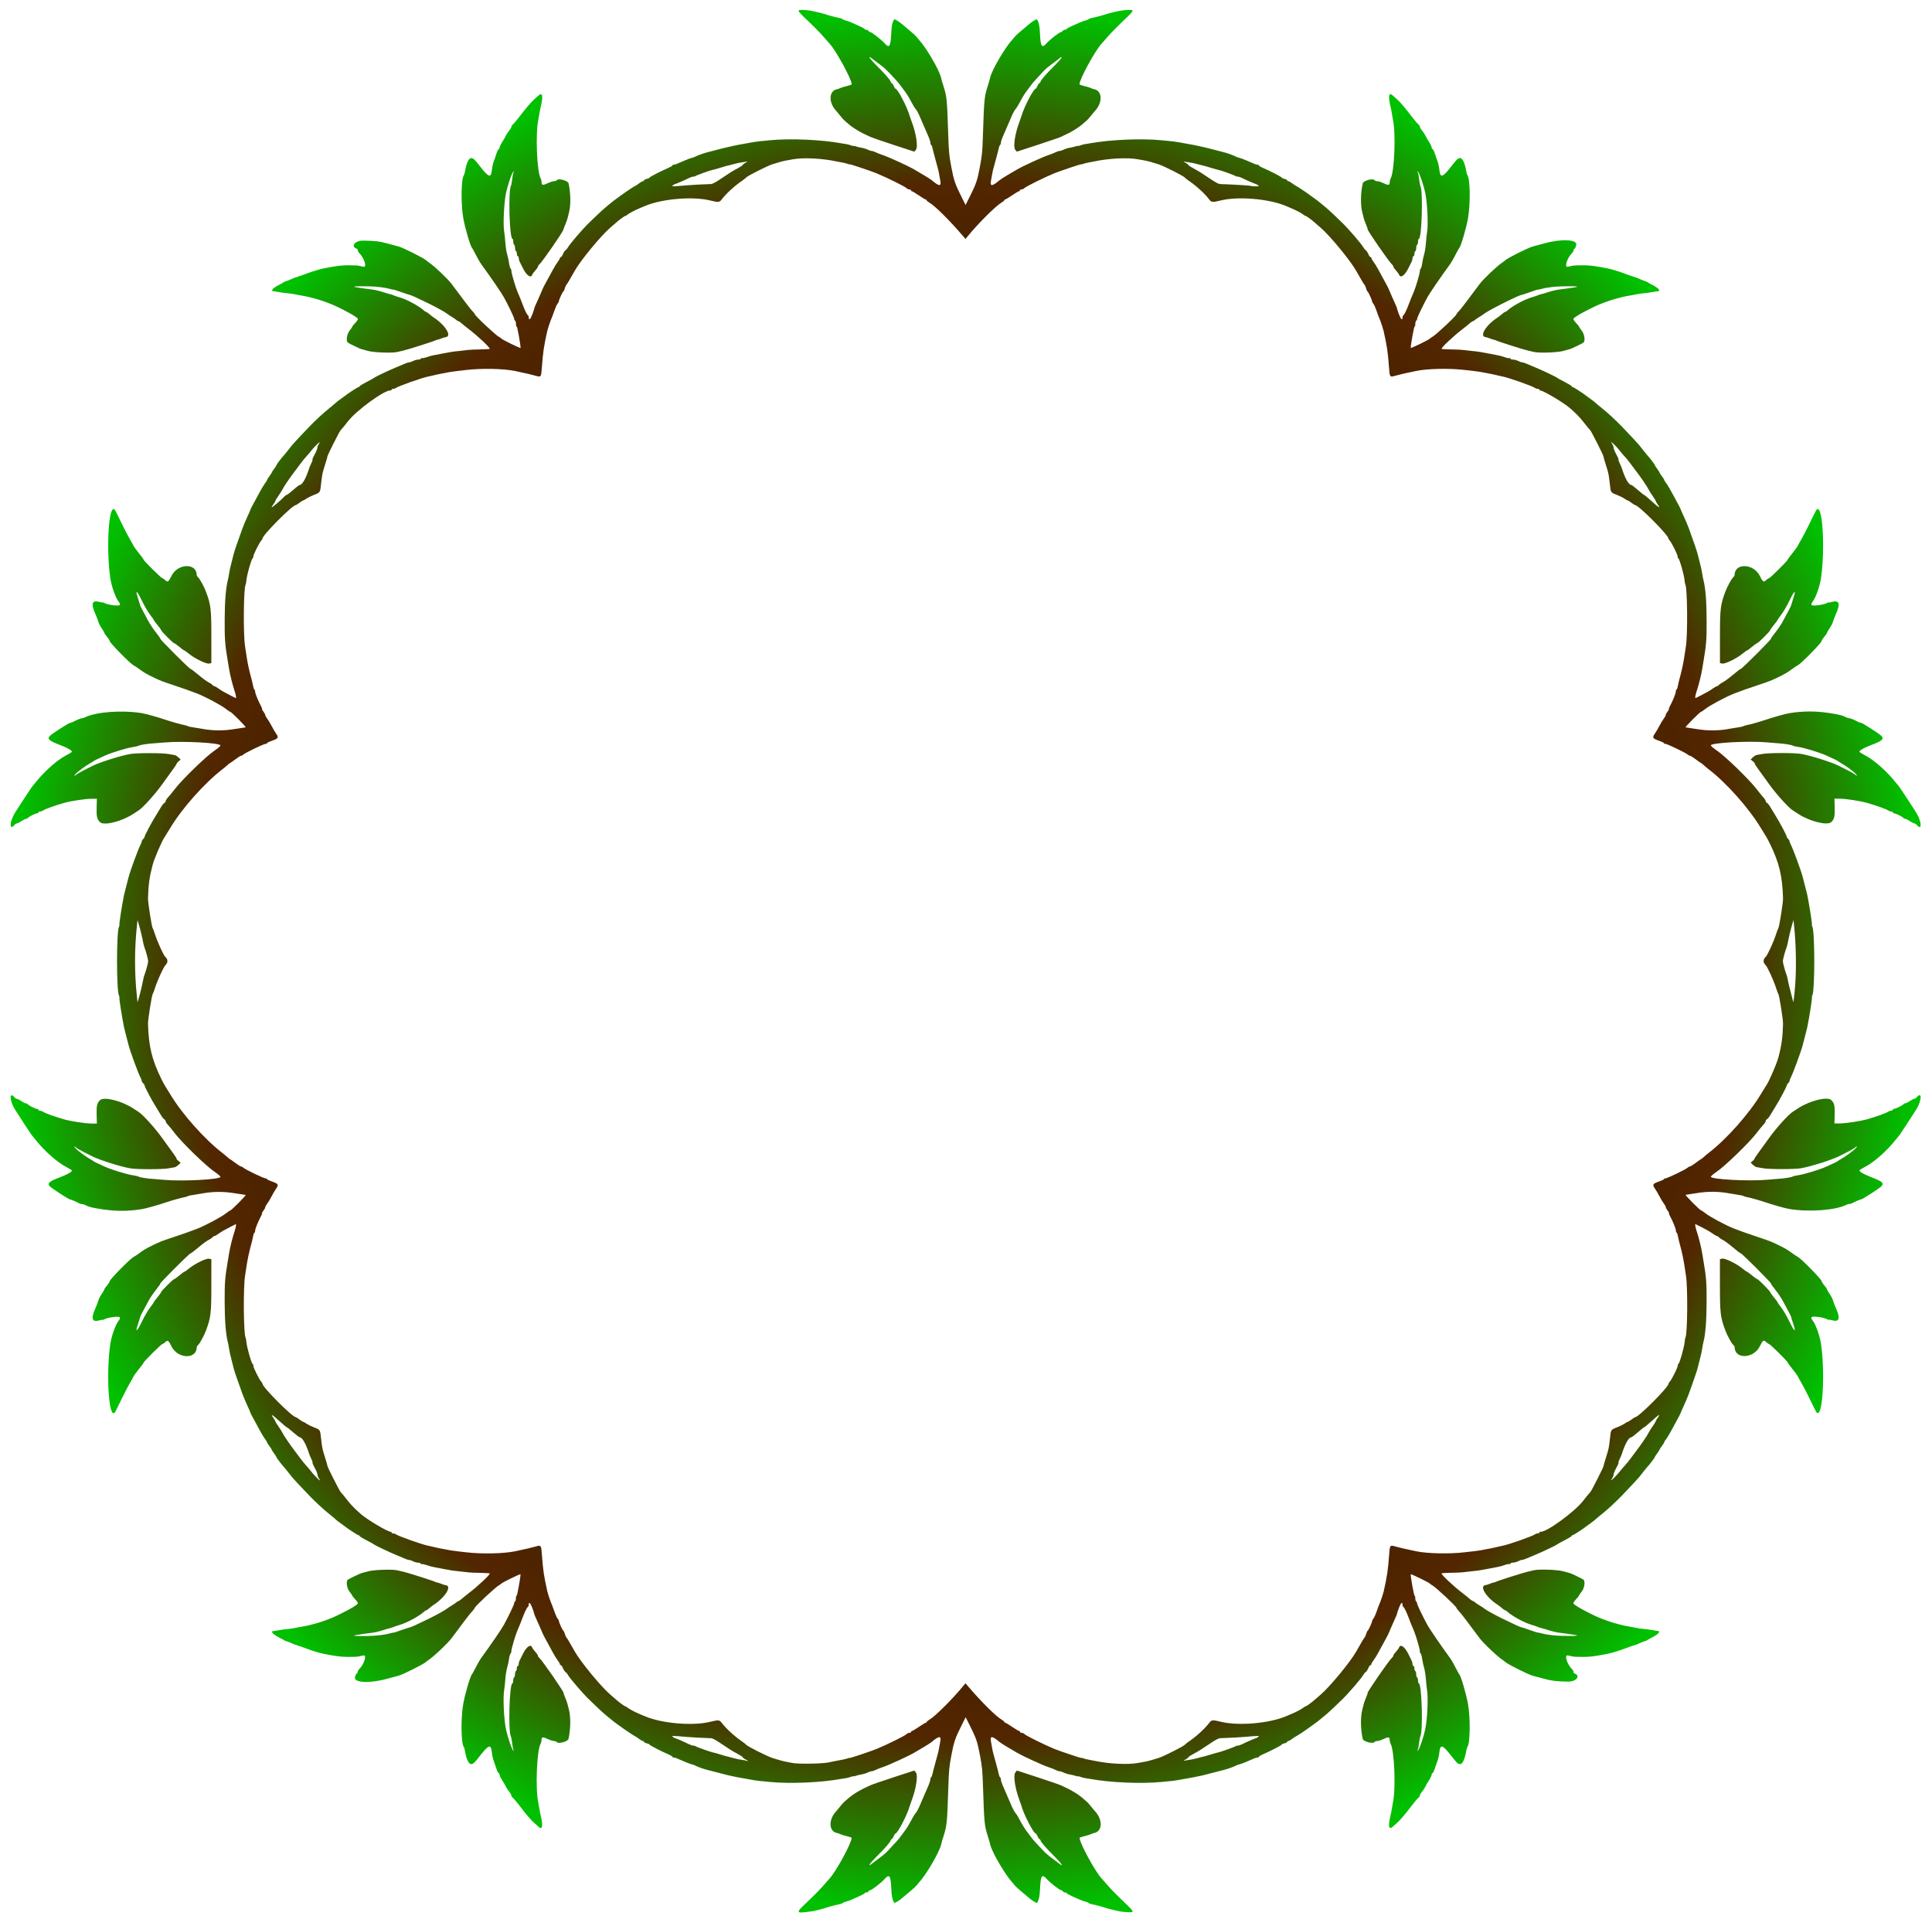 <?xml version="1.0" encoding="UTF-8"?>
<svg version="1.1" viewBox="0 0 2112 2102" xmlns="http://www.w3.org/2000/svg">
<defs>
<radialGradient id="a" cx="1055.5" cy="1050.6" r="1043.9" gradientTransform="matrix(1 0 0 .996 0 4.144)" gradientUnits="userSpaceOnUse">
<stop offset="0"/>
<stop stop-color="#522600" offset=".817"/>
<stop stop-color="#00c000" offset="1"/>
</radialGradient>
</defs>
<path d="m874.13 2090.2c-2.079-0.693-1.177-2.257 4.33-7.505 12.421-11.837 17.291-16.751 22.037-22.238 2.75-3.18 5.675-6.514 6.5-7.409 7.121-7.728 24-38.809 24-44.195 0-0.365-2.362-1.219-5.25-1.896s-6.067-1.654-7.065-2.17c-0.998-0.516-2.677-1.104-3.731-1.307-9.142-1.761-9.473-14.85-0.606-24.022 0.634-0.655 2.502-2.913 4.152-5.017s3.584-4.304 4.298-4.889c0.714-0.585 2.292-1.964 3.507-3.064 5.793-5.245 13.868-10.115 25.059-15.111 2.125-0.949 13.825-4.972 26-8.941l22.136-7.216 1.724 2.134c2.435 3.014 0.348 17.321-4.352 29.84-1.093 2.912-2.168 5.969-2.39 6.794-2.474 9.221-13.23 30-15.529 30-0.391 0-1.27 1.35-1.953 3-0.683 1.65-1.608 3-2.054 3-0.446 0-1.064 0.787-1.372 1.75-0.736 2.297-5.547 7.769-16.3 18.536-6.935 6.944-9.269 10.966-3.774 6.502 0.55-0.447 2.8-2.16 5-3.807 8.096-6.061 9.287-7.053 12.278-10.235 9.705-10.322 11.866-12.734 13.222-14.761 0.825-1.233 2.285-3.197 3.244-4.364 2.876-3.498 6.643-9.466 9.361-14.831 1.409-2.78 3.349-5.899 4.311-6.933 0.963-1.033 2.774-4.237 4.026-7.119s3.629-8.39 5.285-12.24c1.655-3.85 3.856-8.925 4.891-11.277 1.035-2.352 1.882-5.138 1.882-6.191 0-1.053 0.398-2.16 0.885-2.461 0.487-0.301 1.123-1.79 1.413-3.309 0.291-1.519 1.707-7.037 3.148-12.262 3.372-12.228 3.572-13.017 4.054-16 0.222-1.375 0.838-4.75 1.369-7.499 1.253-6.488-1.297-6.345-9.369 0.525-1.1 0.936-5.375 3.67-9.5 6.076s-8.4 4.913-9.5 5.571c-6.019 3.602-27.892 13.653-34.363 15.791-2.95 0.975-6.55 2.391-8 3.148s-3.356 1.379-4.234 1.382c-0.878 0-2.926 0.669-4.551 1.48-1.625 0.811-4.694 1.75-6.821 2.088-2.127 0.338-4.916 1.014-6.199 1.502-1.283 0.488-2.333 0.684-2.333 0.436s-1.238 0.022-2.75 0.6-3.875 1.205-5.25 1.394-3.85 0.591-5.5 0.894c-21.894 4.021-56.033 5.478-78 3.328-4.4-0.431-9.613-0.941-11.585-1.134-2.842-0.278-9.714-1.381-12.915-2.072-0.275-0.059-2.75-0.502-5.5-0.984-2.75-0.482-5.225-0.93-5.5-0.996-0.275-0.066-2.075-0.439-4-0.829s-4.4-0.912-5.5-1.16c-2.374-0.535-17.348-4.381-19.5-5.008-0.825-0.24-2.4-0.643-3.5-0.895-3.369-0.772-11.941-3.811-13-4.609-0.55-0.414-2.287-1.061-3.86-1.438-1.573-0.377-4.948-1.6-7.5-2.719-10.063-4.412-11.258-4.872-12.674-4.872-0.806 0-1.466-0.363-1.466-0.808 0-0.444-1.913-1.62-4.25-2.612-7.912-3.36-20.75-9.982-20.75-10.704 0-0.395-1.35-1.014-3-1.376s-3-1.073-3-1.579-0.52-0.92-1.156-0.92-2.631-1.125-4.433-2.5-3.498-2.5-3.766-2.5c-0.565 0-12.155-7.708-15.889-10.568-1.388-1.063-3.531-2.607-4.762-3.433-1.231-0.825-2.746-1.95-3.367-2.5-0.621-0.55-3.378-2.786-6.128-4.969-2.749-2.183-7.574-6.458-10.721-9.5-3.147-3.042-7.799-7.517-10.336-9.945-6.028-5.767-20.745-22.889-22.422-26.086-0.721-1.375-1.963-2.884-2.759-3.352-0.796-0.469-2.087-2.381-2.867-4.25-0.781-1.869-1.864-3.398-2.406-3.398-0.543 0-0.987-0.48-0.987-1.067s-1.089-2.499-2.421-4.25-3.614-5.433-5.073-8.183-4.402-8.15-6.541-12c-2.139-3.85-4.16-7.675-4.491-8.5s-1.199-2.85-1.93-4.5c-0.73-1.65-2.101-4.8-3.045-7-0.944-2.2-2.343-5.307-3.108-6.904-0.765-1.597-1.391-3.268-1.391-3.712 0-0.445-0.932-3.301-2.072-6.346-2.074-5.544-3.928-7.242-3.928-3.596 0 1.067-0.464 2.228-1.032 2.579-1.054 0.652-3.73 6.217-6 12.48-1.422 3.924-2.999 7.823-5.259 13-2.251 5.157-6.71 20.271-6.71 22.743 0 1.177-0.408 2.391-0.906 2.7-0.498 0.308-1.23 2.922-1.626 5.809-0.396 2.887-1.343 7.274-2.106 9.749-0.762 2.475-1.642 8.1-1.954 12.5-0.313 4.4-0.888 9.8-1.278 12-1.367 7.707-0.309 31.303 1.883 42 1.841 8.981 6.348 22.305 8.085 23.902 0.887 0.815 1.004 0.761 0.454-0.209-0.408-0.719-0.881-2.294-1.053-3.5-0.172-1.206-0.593-4.17-0.935-6.587-0.343-2.417-0.812-4.699-1.042-5.071-3.158-5.11-1.663-58.035 1.639-58.035 0.461 0 0.839-1.323 0.839-2.941 0-1.617 0.45-3.219 1-3.559s1-1.915 1-3.5 0.45-3.16 1-3.5 1-1.716 1-3.059c0-1.343 0.45-2.441 1-2.441s1-0.906 1-2.014c0-1.107 0.413-2.795 0.917-3.75 0.505-0.955 2.124-4.211 3.6-7.236 3.903-8.004 8.633-11.403 10.183-7.319 0.38 1 1.95 3.169 3.49 4.819s2.802 3.507 2.805 4.128c3e-3 0.62 0.658 1.67 1.457 2.333 3.13 2.598 27.955 38.54 26.62 38.54-0.202 0 0.205 1.115 2.922 8 0.651 1.65 1.322 3.677 1.49 4.504 0.169 0.827 0.789 3.302 1.379 5.5 2.16 8.048 2.006 21.144-0.378 32.127-0.658 3.031-11.446 5.859-12.966 3.399-0.35-0.566-1.65-1.03-2.89-1.03-1.239 0-4.116-0.9-6.393-2-5.575-2.694-7.236-2.576-7.236 0.514 0 1.382-0.438 3.295-0.972 4.25-4.259 7.607-5.896 49.575-2.528 64.839 0.255 1.156 0.727 3.856 1.048 6 0.321 2.144 0.968 5.473 1.438 7.398 3.014 12.348 1.982 16.84-2.815 12.25-1.006-0.963-2.918-2.687-4.25-3.832-3.263-2.805-8.864-9.363-15.733-18.418-3.129-4.125-6.476-8.088-7.439-8.807s-1.75-1.922-1.75-2.673-1.112-2.688-2.472-4.304-2.944-4.013-3.52-5.327c-0.577-1.314-2.354-4.414-3.95-6.889s-2.937-5.287-2.98-6.25-0.492-1.75-0.998-1.75-1.663-2.362-2.571-5.25c-0.908-2.888-2.035-6.15-2.503-7.25-1.057-2.485-1.848-6.091-2.535-11.565-0.941-7.49-3.612-6.504-12.202 4.503-6.76 8.663-7.611 9.483-10.146 9.788-2.525 0.304-5.307-5.348-6.655-13.518-0.382-2.315-1.038-4.659-1.458-5.208-3.002-3.932-3.363-31.436-0.617-47 1.937-10.977 7.78-30.804 9.579-32.5 0.292-0.275 1.559-2.525 2.816-5 3.179-6.258 5.753-10.752 7.628-13.317 10.077-13.784 21.935-31.111 24.42-35.683 5.147-9.471 11.164-22.05 11.164-23.34 0-0.848 0.45-1.82 1-2.16s1-1.942 1-3.559c0-1.618 0.375-2.941 0.832-2.941 0.652 0 4.23-19.918 4.179-23.259-0.012-0.809-20.167 9.008-21.012 10.234-0.275 0.399-1.44 1.22-2.589 1.825-3.72 1.956-26.411 23.168-26.411 24.689 0 0.454-2.978 4.155-5.548 6.895-0.576 0.614-3.051 3.817-5.5 7.117s-4.795 6.45-5.214 7c-0.419 0.55-2.109 2.8-3.756 5-1.647 2.2-4.004 5.348-5.238 6.995-4.288 5.723-18.926 19.632-24.738 23.505-1.238 0.825-2.763 1.987-3.389 2.582-2.609 2.481-25.331 13.854-30.027 15.03-2.799 0.701-8.465 2.217-12.59 3.368-18.749 5.234-36.321 4.376-34.949-1.707 0.464-2.056 1.317-3.896 1.896-4.089 0.579-0.193 1.053-0.956 1.053-1.696s0.69-2.035 1.533-2.879c5.56-5.56 8.825-16.063 4.717-15.172-1.512 0.328-3.875 0.841-5.25 1.14s-6.609 0.517-11.631 0.485c-7.798-0.051-12.917-0.712-27.067-3.495-3.449-0.679-13.494-3.72-16.802-5.087-2.448-1.012-12.56-4.519-14.5-5.029-0.275-0.072-2.116-0.854-4.091-1.738-1.975-0.884-4.225-1.743-5-1.91-0.72-0.1-1.57-0.4-1.85-0.7-0.275-0.275-3.128-1.85-6.341-3.5-3.212-1.65-6.266-3.788-6.785-4.75-0.989-1.832-0.901-1.898 3.126-2.333 1.375-0.149 3.625-0.526 5-0.839s4.75-0.779 7.5-1.036 6.237-0.709 7.75-1.004c1.512-0.295 3.987-0.781 5.5-1.079s3.919-0.718 5.348-0.933c3.747-0.564 14.735-3.43 19.402-5.061 10.578-3.696 13.25-4.822 22.691-9.56 9.77-4.903 15.611-8.445 16.943-10.275 0.349-0.479-0.889-2.485-2.75-4.458-1.861-1.973-3.384-3.882-3.384-4.242s-1.384-2.396-3.076-4.525c-2.822-3.551-3.873-10.934-1.822-12.804 0.877-0.799 13.28-6.793 14.786-7.145 0.887-0.207 4.312-1.137 7.612-2.065 5.973-1.681 25.952-2.399 31.5-1.133 1.375 0.314 4.525 1.037 7 1.606 5.112 1.176 32.976 10.033 34.5 10.967 0.55 0.337 1.726 0.726 2.614 0.864 0.888 0.139 2.913 0.796 4.5 1.461s3.613 1.288 4.5 1.384c7.261 0.788-0.274 13.143-13.089 21.461-1.271 0.825-3.437 2.513-4.814 3.75s-2.856 2.25-3.286 2.25c-0.43 0-1.383 0.562-2.117 1.25-5.296 4.96-18.932 12.423-26.808 14.673-2.475 0.707-5.625 1.776-7 2.376s-3.175 1.185-4 1.3-4.394 1.16-7.932 2.322-8.712 2.366-11.5 2.676-6.193 0.749-7.568 0.976-4.525 0.688-7 1.025c-9.198 1.252-5.34 1.761 11 1.451 8.789-0.167 18.099-1.33 23.75-2.967 1.788-0.518 3.25-0.8 3.25-0.626s3.712-1.012 8.25-2.635 8.925-3.053 9.75-3.179c1.428-0.218 8.312-3.365 21.5-9.827 7.821-3.832 17.673-9.337 19.233-10.747 0.678-0.613 2.928-2.102 5-3.309s4.361-2.772 5.088-3.476c0.727-0.705 1.67-1.281 2.097-1.281 0.704 0 3.154-1.825 7.022-5.231 0.792-0.698 2.694-2.209 4.227-3.358 9.695-7.271 24.3-21.017 23.088-21.731-0.415-0.245-5.367-0.523-11.003-0.619-5.636-0.096-11.036-0.322-12-0.501-0.964-0.18-5.127-0.656-9.252-1.059s-8.4-0.91-9.5-1.127c-1.1-0.217-3.35-0.622-5-0.901s-4.125-0.732-5.5-1.007c-5.064-1.012-7.561-1.498-10.08-1.96-1.419-0.261-4.504-1.153-6.856-1.983-2.352-0.83-4.679-1.26-5.17-0.957-0.491 0.304-0.894 0.076-0.894-0.507 0-0.582-1.238-1.062-2.75-1.065-1.512 0-4.039-0.678-5.614-1.5-1.575-0.822-3.532-1.494-4.349-1.494-0.817 0-2.903-0.647-4.636-1.438-1.733-0.791-6.076-2.618-9.651-4.06-7.315-2.951-23.236-10.526-24-11.418-0.275-0.321-3.987-2.368-8.25-4.549s-7.75-4.318-7.75-4.75-0.436-0.785-0.969-0.785c-0.876 0-11.82-7.062-14.722-9.5-0.655-0.55-2.826-2.125-4.825-3.5-1.999-1.375-4.613-3.416-5.81-4.536-1.196-1.12-4.425-3.828-7.175-6.017-5.953-4.739-15.001-13.101-21.384-19.764-8.953-9.344-17.627-18.618-18.616-19.903-2.613-3.397-8.991-11.334-9.466-11.78-1.641-1.537-8.034-9.951-8.034-10.574 0-0.406-1.125-2.212-2.5-4.015s-2.5-3.563-2.5-3.911-1.125-2.108-2.5-3.911-2.5-3.603-2.5-4-1.084-2.155-2.409-3.906c-1.325-1.751-4.188-6.558-6.362-10.683-2.174-4.125-5.217-9.75-6.763-12.5s-2.79-5.225-2.766-5.5-1.43-3.65-3.232-7.5c-1.802-3.85-4.269-9.7-5.481-13-4.452-12.116-9.227-26.054-9.592-28-0.207-1.1-1.287-5.375-2.401-9.5-1.114-4.125-2.256-9.3-2.537-11.5-0.281-2.2-0.92-5.575-1.419-7.5-2.257-8.714-3.405-23.224-3.482-44-0.077-21.111 0.342-26.545 3.472-45 0.606-3.575 1.284-7.625 1.506-9 0.892-5.53 3.646-16.599 5.5-22.103 1.795-5.33 2.456-8.897 1.648-8.897-0.323 0-9.135 4.57-13.697 7.104-1.383 0.768-3.927 2.409-5.654 3.646s-3.578 2.25-4.114 2.25c-0.535 0-1.499 0.633-2.142 1.408-0.643 0.774-2.61 2.107-4.372 2.962s-6.689 4.496-10.95 8.092c-4.26 3.596-8.156 6.538-8.658 6.538-1.184 0-33.12 31.924-32.832 32.819 0.12 0.374-2.127 3.606-4.995 7.181s-6.498 8.975-8.069 12c-1.571 3.025-4.217 7.975-5.881 11s-3.018 5.725-3.008 6c0.01 0.275-0.994 3.539-2.23 7.253-3.598 10.812-1.806 10.127 3.8-1.452 2.849-5.885 6.966-12.959 9.149-15.72 2.183-2.761 3.969-5.309 3.969-5.662 0-0.352 1.8-2.791 4-5.418s4-5.177 4-5.666c0-1.123 13.259-14.334 14.386-14.334 0.46 0 2.986-1.8 5.614-4s5.089-4 5.471-4c0.381 0 2.643-1.597 5.025-3.55 6.382-5.229 18.826-11.302 21.94-10.707l2.564 0.49v28.321c0 31.09-0.505 35.333-5.947 49.946-1.86 4.994-6.548 13.637-8.215 15.146-1.011 0.915-1.838 2.172-1.838 2.793 0 13.57-20.875 12.86-27.603-0.939-3.176-6.513-4.081-7.145-6.704-4.681-1.277 1.2-2.751 2.181-3.276 2.181-1.102 0-20.417 19.17-20.417 20.263 0 0.4-2.289 3.542-5.087 6.982-2.798 3.44-5.489 7.155-5.981 8.255-0.492 1.1-2.25 4.25-3.907 7s-5.746 10.625-9.086 17.5c-7.901 16.265-7.46 15.5-8.937 15.5-5.649 0-7.764-46.303-3.449-75.5 1.251-8.467 5.507-20.707 8.652-24.885 3.445-4.575 2.53-5.467-4.834-4.712-3.646 0.373-7.921 1.347-9.5 2.164-1.579 0.817-2.871 1.279-2.871 1.029s-1.424-0.047-3.165 0.452c-8.301 2.381-9.752-1.743-4.608-13.094 1.359-2.999 2.79-6.76 3.18-8.357 0.39-1.597 2.033-4.828 3.651-7.18s2.942-4.663 2.942-5.134c0-0.472 1.332-2.416 2.959-4.32 1.628-1.904 2.978-4.062 3-4.796 0.055-1.808 22.339-24.471 25.789-26.227 1.513-0.77 4.551-2.764 6.752-4.431 4.242-3.213 7.583-5.179 14.643-8.614 7.581-3.689 10.094-4.676 21.357-8.393 10.132-3.343 22.137-7.585 27-9.541 9.862-3.966 26.7-12.982 31.597-16.917 2.082-1.673 4.159-3.042 4.616-3.042 0.457 0 4.636-3.825 9.287-8.5 4.651-4.675 8.016-8.504 7.478-8.509-0.538 0-5.703-0.8-11.478-1.766-12.66-2.119-24.452-2.04-36.5 0.244-1.1 0.208-3.8 0.65-6 0.981-6.425 0.966-8.414 1.379-9.304 1.929-0.46 0.284-1.93 0.738-3.267 1.007-4.434 0.895-14.354 3.665-19.93 5.565-9.109 3.105-22.412 6.839-27 7.58-14.511 2.342-27.973 2.429-42.5 0.272-12.028-1.786-15.063-2.542-19.736-4.92-0.951-0.5-2.42-0.9-3.26-0.9-0.84 0-2.308-0.421-3.264-0.936-3.703-1.996-8.594-4.065-9.64-4.079-1.313-0.018-19.593-11.839-21.946-14.191-3.394-3.394-1.266-5.418 10.349-9.843 9.247-3.522 14.631-6.746 13.327-7.979-0.455-0.43-3.515-2.224-6.8-3.985-9.428-5.056-23.12-17.222-32.06-28.486-2.182-2.75-4.226-5.225-4.542-5.5-0.526-0.459-15.87-23.865-18.683-28.5-6.008-9.9-6.2-20.178-0.244-13 0.685 0.825 1.802 1.5 2.483 1.5s2.896 1.125 4.922 2.5 4.301 2.5 5.056 2.5c0.755 0 1.522 0.338 1.706 0.75 0.513 1.155 8.533 5.25 10.281 5.25 0.854 0 1.552 0.45 1.552 1s0.8 1 1.778 1c0.978 0 2.67 0.625 3.761 1.389 1.991 1.395 12.201 5.033 22.462 8.005 7.372 2.135 23.694 4.606 30.424 4.606h5.446l-0.256-9.25c-0.281-10.146 0.364-13.003 3.68-16.31 4.178-4.166 23.853 0.745 36.433 9.093 2.075 1.377 4.658 3.058 5.74 3.736 4.651 2.913 17.677 17.305 25.533 28.212 4.675 6.49 10.3 14.262 12.5 17.27 2.2 3.009 3.775 5.595 3.5 5.747s0.625 1.194 2 2.316l2.5 2.039-2.474 2.324c-1.361 1.278-3.16 2.427-4 2.553-0.84 0.126-3.873 0.659-6.742 1.184-6.893 1.262-34.196 1.297-41.784 0.052-10.048-1.647-33.881-9.155-41.662-13.123-2.526-1.288-7.236-3.69-10.466-5.337-3.23-1.647-6.467-3.559-7.194-4.25-2.445-2.323-2.551-1.282-0.132 1.293 2.396 2.55 10.775 8.627 15.79 11.451 1.465 0.825 2.889 1.725 3.164 2 0.611 0.611 5.623 3.042 13.144 6.375 7.48 3.315 24.106 8.354 30.356 9.2 2.75 0.372 5.45 1.02 6 1.439 1.037 0.79 9.398 2.137 15.5 2.498 1.925 0.114 7.55 0.57 12.5 1.015 20.245 1.817 61.5-0.39 61.5-3.289 0-0.61-2.995-3.194-6.072-5.237-9.367-6.222-36.397-32.437-44.338-43-2.274-3.025-5.362-6.803-6.862-8.396s-2.728-3.519-2.728-4.281c0-0.762-0.618-1.622-1.373-1.912-0.755-0.29-2.579-2.638-4.053-5.219-1.474-2.581-3.983-6.717-5.576-9.192-4.044-6.284-11.986-21.269-11.993-22.628-3e-3 -0.62-0.68-1.688-1.505-2.372-0.825-0.685-1.503-1.752-1.506-2.372-3e-3 -0.62-0.628-2.32-1.389-3.777-2.657-5.092-11.586-29.438-13.149-35.85-0.201-0.825-1.307-5.1-2.457-9.5s-2.273-8.9-2.495-10c-2.322-11.499-5.473-31.865-5.002-32.336 0.235-0.235 0.03-1.17-0.455-2.077-2.84-5.306-2.84-69.869 0-75.176 0.485-0.907 0.69-1.841 0.455-2.077-0.471-0.471 2.679-20.836 5.002-32.336 0.222-1.1 1.345-5.6 2.495-10s2.256-8.675 2.457-9.5c1.563-6.413 10.492-30.759 13.149-35.85 0.76-1.457 1.385-3.157 1.389-3.777 3e-3 -0.62 0.681-1.688 1.506-2.372 0.825-0.685 1.502-1.752 1.505-2.372 7e-3 -1.359 7.948-16.344 11.993-22.628 1.593-2.475 4.102-6.611 5.576-9.192 1.474-2.58 3.298-4.929 4.053-5.219 0.755-0.29 1.373-1.15 1.373-1.912 0-0.762 1.228-2.689 2.728-4.281s4.589-5.371 6.862-8.396c7.94-10.563 34.97-36.778 44.338-43 3.076-2.043 6.072-4.627 6.072-5.237 0-2.9-41.255-5.106-61.5-3.289-4.95 0.444-10.575 0.901-12.5 1.015-6.102 0.361-14.463 1.708-15.5 2.498-0.55 0.419-3.25 1.067-6 1.439-6.25 0.847-22.876 5.886-30.356 9.2-7.521 3.333-12.533 5.763-13.144 6.375-0.275 0.275-1.699 1.175-3.164 2-5.015 2.824-13.394 8.901-15.79 11.451-2.419 2.575-2.312 3.617 0.132 1.293 0.727-0.691 3.964-2.603 7.194-4.25s7.94-4.048 10.466-5.337c7.781-3.969 31.613-11.476 41.662-13.123 7.589-1.244 34.891-1.21 41.784 0.052 2.869 0.525 5.903 1.058 6.742 1.184 0.84 0.126 2.639 1.275 4 2.553l2.474 2.324-2.052 1.676c-1.129 0.922-2.149 2.126-2.267 2.676-0.118 0.55-1.895 3.299-3.948 6.11-2.053 2.81-7.558 10.42-12.233 16.91-7.857 10.907-20.882 25.299-25.533 28.212-1.082 0.677-3.664 2.358-5.74 3.736-12.58 8.348-32.255 13.259-36.433 9.093-3.317-3.307-3.961-6.165-3.68-16.31l0.256-9.25h-5.446c-6.736-0.08-23.058 2.39-30.43 4.53-10.26 2.97-20.471 6.61-22.462 8-1.091 0.76-2.783 1.39-3.761 1.39-0.977 0-1.777 0.45-1.777 1s-0.698 1-1.552 1c-1.748 0-9.768 4.095-10.281 5.25-0.183 0.412-0.951 0.75-1.706 0.75-0.755 0-3.03 1.125-5.056 2.5s-4.241 2.5-4.922 2.5-1.798 0.675-2.483 1.5c-5.957 7.178-5.764-3.1 0.244-13 2.813-4.635 18.156-28.042 18.683-28.5 0.316-0.275 2.359-2.75 4.542-5.5 8.939-11.265 22.632-23.431 32.06-28.486 3.285-1.761 6.345-3.555 6.8-3.985 1.303-1.24-4.081-4.46-13.328-7.98-11.615-4.424-13.743-6.449-10.349-9.843 2.521-2.521 20.679-14.174 22.113-14.191 0.695-8e-3 2.045-0.436 3-0.951 4.043-2.17 8.637-4.06 9.903-4.06 0.748 0 2.141-0.398 3.096-0.883 11.851-6.028 40.453-8.165 62.236-4.648 4.588 0.741 17.891 4.475 27 7.58 5.576 1.901 15.496 4.67 19.93 5.565 1.337 0.27 2.806 0.723 3.267 1.007 0.89 0.55 2.878 0.962 9.304 1.929 2.2 0.331 4.9 0.772 6 0.981 12.048 2.284 23.84 2.363 36.5 0.244 5.775-0.966 10.94-1.761 11.478-1.766 0.538-5e-3 -2.827-3.834-7.478-8.509s-8.83-8.5-9.287-8.5c-0.457 0-2.534-1.369-4.616-3.042-4.897-3.935-21.736-12.95-31.597-16.917-4.863-1.956-16.868-6.198-27-9.541-11.263-3.716-13.776-4.704-21.357-8.393-7.06-3.435-10.401-5.401-14.643-8.614-2.2-1.667-5.238-3.661-6.752-4.431-3.45-1.756-25.734-24.419-25.789-26.227-0.022-0.734-1.372-2.892-3-4.796-1.62-1.91-2.95-3.85-2.95-4.32 0-0.472-1.324-2.782-2.942-5.134s-3.261-5.583-3.651-7.18c-0.39-1.597-1.821-5.358-3.18-8.357-5.144-11.351-3.693-15.474 4.608-13.094 1.741 0.499 3.165 0.703 3.165 0.452 0-0.251 1.292 0.212 2.871 1.029 1.579 0.817 5.854 1.79 9.5 2.164 7.364 0.754 8.278-0.137 4.834-4.712-3.145-4.178-7.401-16.418-8.652-24.885-4.315-29.197-2.2-75.5 3.449-75.5 1.477 0 1.036-0.765 8.937 15.5 3.34 6.875 7.428 14.75 9.086 17.5s3.416 5.9 3.907 7c0.492 1.1 3.183 4.815 5.981 8.255 2.798 3.44 5.087 6.599 5.087 7.019 0 1.091 19.35 20.226 20.453 20.226 0.505 0 1.962 0.982 3.239 2.181 2.623 2.464 3.528 1.832 6.704-4.681 6.75-13.85 27.6-14.51 27.6-0.87 0 0.585 0.827 1.812 1.838 2.727 1.668 1.509 6.356 10.152 8.215 15.147 5.44 14.61 5.95 18.86 5.95 49.95v28.321l-2.564 0.49c-3.12 0.59-15.56-5.48-21.94-10.71-2.39-1.95-4.65-3.55-5.03-3.55-0.381 0-2.843-1.8-5.471-4s-5.177-4-5.666-4c-1.12 0-14.33-13.26-14.33-14.39 0-0.46-1.8-2.986-4-5.614s-4-5.066-4-5.418c0-0.352-1.786-2.9-3.969-5.662-2.183-2.761-6.3-9.836-9.149-15.721-5.504-11.369-7.412-12.308-3.966-1.952 1.144 3.439 2.148 6.703 2.23 7.253s1.51 3.475 3.175 6.5 4.31 7.975 5.881 11 5.202 8.425 8.069 12 5.115 6.806 4.995 7.181c-0.28 0.9 31.65 32.82 32.84 32.82 0.502 0 4.398 2.942 8.658 6.538 4.26 3.596 9.187 7.237 10.95 8.092 1.762 0.855 3.73 2.188 4.372 2.962 0.643 0.774 1.606 1.408 2.142 1.408 0.535 0 2.386 1.012 4.114 2.25s4.272 2.878 5.654 3.646c4.562 2.534 13.374 7.104 13.697 7.104 0.808 0 0.147-3.568-1.648-8.897-1.854-5.504-4.608-16.573-5.5-22.103-0.222-1.375-0.899-5.425-1.506-9-3.13-18.455-3.549-23.889-3.472-45 0.076-20.776 1.224-35.286 3.482-44 0.499-1.925 1.137-5.3 1.419-7.5 0.281-2.2 1.423-7.375 2.537-11.5s2.195-8.4 2.401-9.5c0.366-1.946 5.14-15.884 9.592-28 1.213-3.3 3.679-9.15 5.481-13s3.257-7.225 3.232-7.5c-0.024-0.275 1.22-2.75 2.766-5.5s4.589-8.375 6.763-12.5 5.037-8.932 6.362-10.683c1.325-1.751 2.409-3.508 2.409-3.906 0-0.397 1.125-2.197 2.5-4s2.5-3.563 2.5-3.911c0-0.348 1.125-2.108 2.5-3.911s2.5-3.61 2.5-4.015c0-0.623 6.392-9.037 8.034-10.574 0.475-0.445 6.854-8.382 9.466-11.78 0.988-1.285 9.662-10.559 18.616-19.903 6.384-6.662 15.432-15.025 21.384-19.764 2.75-2.189 5.979-4.897 7.175-6.017 1.196-1.12 3.811-3.161 5.81-4.536 1.999-1.375 4.17-2.95 4.825-3.5 2.902-2.438 13.846-9.5 14.722-9.5 0.533 0 0.969-0.353 0.969-0.785 0-0.432 3.487-2.569 7.75-4.75s7.975-4.228 8.25-4.549c0.764-0.893 16.685-8.467 24-11.418 3.575-1.442 7.918-3.269 9.651-4.06 1.733-0.791 3.819-1.438 4.636-1.438 0.817 0 2.773-0.672 4.349-1.494 1.575-0.822 4.102-1.497 5.614-1.5 1.512-3e-3 2.75-0.483 2.75-1.065 0-0.582 0.402-0.811 0.894-0.507 0.491 0.304 2.818-0.127 5.17-0.957s5.438-1.722 6.856-1.983c2.519-0.463 5.015-0.948 10.08-1.96 1.375-0.275 3.85-0.728 5.5-1.007 1.65-0.279 3.9-0.684 5-0.901s5.375-0.724 9.5-1.127c4.125-0.403 8.288-0.879 9.252-1.059 0.964-0.18 6.364-0.405 12-0.501 5.636-0.096 10.588-0.375 11.003-0.619 1.212-0.714-13.393-14.46-23.088-21.731-1.532-1.149-3.434-2.66-4.227-3.358-3.87-3.39-6.32-5.22-7.02-5.22-0.427 0-1.37-0.576-2.097-1.281-0.727-0.705-3.016-2.269-5.088-3.476-2.072-1.207-4.322-2.696-5-3.309-1.561-1.41-11.413-6.915-19.233-10.747-13.188-6.463-20.072-9.609-21.5-9.827-0.825-0.126-5.213-1.557-9.75-3.179-4.537-1.623-8.25-2.808-8.25-2.635s-1.462-0.109-3.25-0.626c-5.651-1.637-14.961-2.801-23.75-2.967-16.339-0.31-20.198 0.199-11 1.451 2.475 0.337 5.625 0.798 7 1.025 1.375 0.227 4.781 0.666 7.568 0.976s7.963 1.514 11.5 2.676 7.107 2.207 7.932 2.322c0.825 0.115 2.625 0.7 4 1.3 1.375 0.6 4.525 1.669 7 2.376 7.876 2.25 21.512 9.713 26.808 14.673 0.734 0.688 1.687 1.25 2.117 1.25s1.909 1.012 3.286 2.25c1.377 1.238 3.543 2.925 4.814 3.75 12.814 8.318 20.35 20.673 13.089 21.461-0.888 0.096-2.913 0.719-4.5 1.384-1.587 0.665-3.612 1.322-4.5 1.461-0.888 0.139-2.064 0.527-2.614 0.864-1.524 0.933-29.388 9.791-34.5 10.967-2.475 0.569-5.625 1.292-7 1.606-5.548 1.266-25.526 0.548-31.5-1.133-3.3-0.928-6.726-1.858-7.612-2.065-1.507-0.352-13.91-6.346-14.786-7.145-2.051-1.87-1-9.252 1.822-12.804 1.692-2.129 3.076-4.165 3.076-4.525 0-0.36 1.523-2.268 3.384-4.242s3.099-3.979 2.75-4.458c-1.331-1.83-7.173-5.372-16.943-10.275-9.441-4.737-12.113-5.863-22.691-9.56-4.667-1.631-15.655-4.497-19.402-5.061-1.429-0.215-3.836-0.635-5.348-0.933-1.512-0.298-3.987-0.784-5.5-1.079-1.512-0.295-5-0.747-7.75-1.004-2.75-0.257-6.125-0.724-7.5-1.036-1.375-0.313-3.625-0.691-5-0.839-4.027-0.436-4.115-0.501-3.126-2.333 0.519-0.963 3.573-3.1 6.785-4.75s6.066-3.225 6.341-3.5 1.134-0.636 1.909-0.803c0.775-0.167 3.025-1.026 5-1.91 1.975-0.884 3.816-1.666 4.091-1.738 1.94-0.51 12.052-4.017 14.5-5.029 3.308-1.367 13.352-4.409 16.802-5.087 14.15-2.784 19.27-3.445 27.067-3.495 5.022-0.033 10.256 0.186 11.631 0.485s3.737 0.812 5.25 1.14c4.109 0.891 0.844-9.612-4.717-15.172-0.84-0.84-1.53-2.14-1.53-2.88 0-0.74-0.474-1.503-1.053-1.696-7.071-2.357-2.04-8.913 6.778-8.832 12.349 0.113 18.247 0.795 26.275 3.036 4.125 1.152 9.79 2.667 12.59 3.368 4.697 1.176 27.418 12.549 30.027 15.03 0.626 0.595 2.151 1.757 3.389 2.582 5.812 3.873 20.451 17.783 24.738 23.505 1.234 1.647 3.591 4.795 5.238 6.995 1.647 2.2 3.337 4.45 3.756 5 0.419 0.55 2.765 3.689 5.214 6.975 4.406 5.913 7.376 9.576 9.798 12.086 0.688 0.713 1.25 1.555 1.25 1.871 0 1.581 22.572 22.749 26.411 24.768 1.149 0.604 2.314 1.425 2.589 1.825 0.845 1.226 20.999 11.043 21.012 10.234 0.05-3.34-3.53-23.26-4.18-23.26-0.46 0-0.83-1.32-0.83-2.94 0-1.617-0.45-3.219-1-3.559-0.55-0.34-1-1.312-1-2.16 0-1.291-6.016-13.869-11.164-23.34-2.485-4.572-14.343-21.899-24.42-35.683-1.875-2.565-4.45-7.059-7.628-13.317-1.257-2.475-2.525-4.725-2.816-5-1.798-1.696-7.642-21.523-9.579-32.5-2.746-15.564-2.385-43.068 0.617-47 0.42-0.55 1.076-2.894 1.458-5.208 1.347-8.171 4.129-13.822 6.655-13.518 2.535 0.305 3.386 1.125 10.146 9.788 8.59 11.008 11.261 11.994 12.202 4.503 0.688-5.474 1.478-9.08 2.535-11.565 0.468-1.1 1.594-4.362 2.503-7.25 0.908-2.888 2.066-5.25 2.571-5.25s0.955-0.787 0.998-1.75c0.043-0.963 1.384-3.775 2.98-6.25s3.373-5.575 3.95-6.889c0.577-1.314 2.161-3.711 3.52-5.327s2.472-3.553 2.472-4.304c0-0.752 0.787-1.955 1.75-2.673 0.963-0.719 4.31-4.682 7.439-8.807 6.868-9.055 12.47-15.613 15.733-18.418 1.332-1.145 3.244-2.869 4.25-3.832 4.797-4.59 5.829-0.098 2.815 12.25-0.47 1.925-1.117 5.254-1.438 7.398-0.321 2.144-0.793 4.844-1.048 6-3.368 15.264-1.732 57.231 2.528 64.839 0.535 0.955 0.972 2.868 0.972 4.25 0 3.089 1.661 3.207 7.236 0.514 2.277-1.1 5.153-2 6.393-2 1.239 0 2.54-0.463 2.89-1.03 1.52-2.46 12.308 0.369 12.966 3.399 2.384 10.983 2.538 24.079 0.378 32.127-0.59 2.198-1.21 4.673-1.379 5.5-0.169 0.827-0.796 2.741-1.395 4.254-2.281 5.76-3.233 8.267-3.323 8.75-0.498 2.662-23.16 35.422-26.314 38.04-0.799 0.663-1.454 1.713-1.457 2.333-3e-3 0.62-1.265 2.478-2.805 4.128-1.54 1.65-3.111 3.818-3.49 4.819-1.55 4.084-6.28 0.685-10.183-7.319-1.475-3.025-3.095-6.281-3.6-7.236-0.51-0.95-0.92-2.64-0.92-3.75 0-1.1-0.45-2.01-1-2.01s-1-1.098-1-2.441c0-1.343-0.45-2.719-1-3.059-0.55-0.34-1-1.915-1-3.5s-0.45-3.16-1-3.5c-0.55-0.34-1-1.942-1-3.559 0-1.62-0.38-2.94-0.84-2.94-3.302 0-4.798-52.925-1.639-58.035 0.23-0.373 0.699-2.655 1.042-5.071 0.343-2.417 0.764-5.38 0.935-6.587s0.645-2.781 1.053-3.5c0.55-0.971 0.433-1.024-0.454-0.209-1.737 1.597-6.245 14.921-8.085 23.902-2.192 10.697-3.251 34.293-1.883 42 0.39 2.2 0.965 7.6 1.278 12 0.313 4.4 1.192 10.025 1.954 12.5 0.762 2.475 1.71 6.862 2.106 9.749 0.396 2.887 1.127 5.501 1.626 5.809 0.498 0.308 0.906 1.523 0.906 2.7 0 2.321 4.384 17.386 6.473 22.243 2.803 6.517 4.282 10.149 5.496 13.5 2.27 6.263 4.945 11.829 6 12.48 0.568 0.351 1.032 1.511 1.032 2.579 0 3.645 1.854 1.948 3.928-3.596 1.139-3.046 2.072-5.902 2.072-6.346 0-0.445 0.626-2.115 1.391-3.712 0.765-1.597 2.164-4.704 3.108-6.904 0.944-2.2 2.315-5.35 3.045-7 0.73-1.65 1.599-3.675 1.93-4.5 0.331-0.825 2.352-4.65 4.491-8.5 2.139-3.85 5.083-9.25 6.541-12s3.741-6.433 5.073-8.183c1.332-1.751 2.421-3.663 2.421-4.25s0.444-1.067 0.987-1.067 1.625-1.529 2.406-3.398c0.781-1.869 2.071-3.781 2.867-4.25 0.796-0.469 2.038-1.977 2.759-3.352 1.677-3.197 16.394-20.319 22.422-26.086 2.537-2.428 7.189-6.903 10.336-9.945 3.147-3.042 7.972-7.317 10.721-9.5 2.749-2.183 5.507-4.419 6.128-4.969 0.621-0.55 2.136-1.675 3.367-2.5 1.231-0.825 3.374-2.37 4.762-3.433 3.73-2.86 15.32-10.57 15.88-10.57 0.269 0 1.963-1.125 3.766-2.5s3.798-2.5 4.433-2.5c0.636 0 1.156-0.414 1.156-0.921 0-0.506 1.35-1.217 3-1.579s3-0.982 3-1.376c0-0.721 12.838-7.344 20.75-10.704 2.337-0.993 4.25-2.168 4.25-2.612 0-0.444 0.66-0.808 1.466-0.808 1.415 0 2.611-0.46 12.674-4.872 2.552-1.119 5.927-2.343 7.5-2.719 1.573-0.377 3.31-1.024 3.86-1.438 1.009-0.76 9.513-3.802 12.75-4.561 0.963-0.226 2.538-0.629 3.5-0.895 7.844-2.175 19.652-5.082 25.25-6.216 1.925-0.39 3.725-0.763 4-0.829 0.275-0.066 2.75-0.514 5.5-0.996 2.75-0.482 5.225-0.925 5.5-0.984 3.201-0.692 10.073-1.794 12.915-2.072 1.972-0.193 7.185-0.703 11.585-1.134 21.967-2.15 56.106-0.693 78 3.328 1.65 0.303 4.125 0.706 5.5 0.894 1.375 0.189 3.737 0.816 5.25 1.394 1.512 0.578 2.75 0.848 2.75 0.6s1.05-0.051 2.333 0.437c1.283 0.488 4.073 1.164 6.199 1.502 2.127 0.338 5.196 1.278 6.821 2.088 1.625 0.811 3.673 1.476 4.551 1.48 0.878 3e-3 2.783 0.625 4.234 1.382 1.45 0.757 5.05 2.173 8 3.148 6.471 2.138 28.344 12.189 34.363 15.791 1.1 0.658 5.375 3.165 9.5 5.571 4.125 2.406 8.4 5.14 9.5 6.076 8.073 6.87 10.622 7.013 9.369 0.525-0.531-2.75-1.147-6.124-1.369-7.499-0.482-2.983-0.682-3.772-4.054-16-1.441-5.225-2.858-10.743-3.148-12.262-0.291-1.519-0.927-3.008-1.413-3.309-0.487-0.301-0.885-1.408-0.885-2.461s-0.847-3.839-1.882-6.191-3.236-7.427-4.891-11.277c-1.655-3.85-4.033-9.358-5.285-12.24-1.251-2.882-3.063-6.085-4.026-7.119-0.963-1.033-2.903-4.153-4.311-6.933-2.719-5.365-6.486-11.333-9.361-14.831-0.96-1.169-2.43-3.133-3.25-4.366s-3.45-4.328-5.83-6.878c-11.36-12.146-9.92-10.819-19.67-18.118-2.2-1.647-4.45-3.36-5-3.807-5.495-4.464-3.161-0.442 3.774 6.502 10.753 10.768 15.564 16.239 16.3 18.536 0.308 0.963 0.926 1.75 1.372 1.75 0.446 0 1.371 1.35 2.054 3 0.683 1.65 1.562 3 1.953 3 2.299 0 13.055 20.779 15.529 30 0.221 0.825 1.297 3.882 2.39 6.794 4.7 12.519 6.786 26.826 4.352 29.84l-1.724 2.134-22.136-7.216c-12.175-3.969-23.875-7.992-26-8.941-11.191-4.996-19.266-9.865-25.059-15.111-1.215-1.1-2.793-2.479-3.507-3.064-0.714-0.585-2.648-2.785-4.298-4.889s-3.518-4.361-4.152-5.017c-8.866-9.171-8.536-22.261 0.606-24.021 1.054-0.203 2.733-0.791 3.731-1.307 0.998-0.516 4.177-1.492 7.065-2.17 2.888-0.678 5.25-1.531 5.25-1.896 0-5.386-16.879-36.467-24-44.195-0.825-0.895-3.75-4.229-6.5-7.409-4.746-5.487-9.615-10.401-22.037-22.238-5.437-5.181-6.596-7.213-4.213-7.383 4.279-0.304 11.375 0.43 16.41 1.699 3.212 0.809 6.514 1.597 7.34 1.751 0.825 0.154 2.175 0.528 3 0.831 3.31 1.216 12.705 3.756 15.974 4.318 1.911 0.328 3.711 0.954 4 1.389 0.289 0.436 1.876 1.121 3.526 1.523s4.35 1.338 6 2.079c1.65 0.742 5.545 2.481 8.656 3.866s5.954 3.001 6.319 3.591c0.365 0.59 1.031 0.845 1.481 0.568 0.45-0.278 1.374 0.165 2.053 0.984 0.68 0.819 1.65 1.489 2.156 1.489 1.599 0 12.195 8.225 15.705 12.192 5.342 6.036 6.734 3.834 7.391-11.692 0.314-7.414 1.374-12.045 3.277-14.319 0.522-0.624 6.112 2.946 9.895 6.319 1.234 1.1 4.678 4.012 7.655 6.471s5.984 5.25 6.684 6.201c0.7 0.951 1.831 2.314 2.513 3.029 7.655 8.017 22.096 32.564 24.296 41.299 0.416 1.65 0.811 3.225 0.88 3.5 0.068 0.275 1.101 3.65 2.296 7.5 3.199 10.312 3.541 13.983 4.744 51 0.651 20.023 0.924 22.871 3.494 36.5 2.682 14.226 4.021 18.121 11.088 32.267l4.38 8.767 4.427-8.767c7.025-13.912 8.417-17.953 11.116-32.267 2.57-13.629 2.842-16.477 3.494-36.5 1.204-37.017 1.545-40.688 4.744-51 1.194-3.85 2.228-7.225 2.296-7.5 0.068-0.275 0.464-1.85 0.88-3.5 2.2-8.736 16.641-33.282 24.296-41.299 0.682-0.715 1.813-2.077 2.513-3.029 0.7-0.951 3.708-3.742 6.684-6.201 2.977-2.459 6.421-5.371 7.655-6.471 3.783-3.373 9.373-6.943 9.895-6.319 1.903 2.274 2.963 6.906 3.277 14.319 0.657 15.526 2.049 17.728 7.391 11.692 3.5-3.965 14.1-12.19 15.7-12.19 0.506 0 1.476-0.67 2.156-1.489 0.68-0.819 1.604-1.262 2.053-0.984 0.45 0.278 1.116 0.023 1.481-0.568 0.365-0.59 3.208-2.206 6.319-3.591 3.111-1.385 7.006-3.125 8.656-3.866 1.65-0.742 4.35-1.677 6-2.079s3.237-1.088 3.526-1.523c0.289-0.436 2.089-1.061 4-1.389 3.269-0.562 12.664-3.101 15.974-4.318 0.825-0.303 2.175-0.677 3-0.831s4.128-0.942 7.34-1.751c5.035-1.268 12.131-2.003 16.41-1.699 2.383 0.169 1.223 2.202-4.213 7.383-12.421 11.837-17.291 16.751-22.037 22.238-2.75 3.18-5.675 6.514-6.5 7.409-7.121 7.728-24 38.809-24 44.195 0 0.365 2.362 1.219 5.25 1.896 2.888 0.678 6.067 1.654 7.065 2.17 0.998 0.516 2.677 1.104 3.731 1.307 9.142 1.761 9.473 14.85 0.606 24.021-0.634 0.655-2.502 2.913-4.152 5.017s-3.584 4.304-4.298 4.889c-0.714 0.585-2.292 1.964-3.507 3.064-5.793 5.245-13.868 10.115-25.059 15.111-2.125 0.949-13.825 4.972-26 8.941l-22.136 7.216-1.724-2.134c-2.435-3.013-0.348-17.321 4.352-29.84 1.093-2.912 2.168-5.969 2.39-6.794 2.474-9.221 13.23-30 15.53-30 0.391 0 1.269-1.35 1.953-3s1.608-3 2.054-3 1.064-0.787 1.372-1.75c0.736-2.297 5.547-7.769 16.3-18.536 6.935-6.944 9.269-10.966 3.774-6.502-0.55 0.447-2.8 2.16-5 3.807-8.096 6.061-9.287 7.053-12.278 10.235-9.6 10.325-11.7 12.737-13.1 14.764-0.825 1.233-2.285 3.197-3.244 4.364-2.876 3.498-6.643 9.466-9.361 14.831-1.409 2.78-3.349 5.899-4.311 6.933-0.963 1.033-2.774 4.237-4.026 7.119s-3.629 8.39-5.285 12.24c-1.655 3.85-3.856 8.925-4.891 11.277-1.035 2.352-1.882 5.138-1.882 6.191s-0.398 2.16-0.885 2.461c-0.487 0.301-1.123 1.79-1.413 3.309-0.291 1.519-1.707 7.037-3.148 12.262-3.372 12.228-3.572 13.017-4.054 16-0.222 1.375-0.838 4.75-1.369 7.499-1.253 6.488 1.297 6.345 9.369-0.525 1.1-0.936 5.375-3.67 9.5-6.076s8.4-4.913 9.5-5.571c6.019-3.602 27.892-13.653 34.363-15.791 2.95-0.974 6.55-2.391 8-3.148 1.45-0.757 3.356-1.379 4.234-1.382 0.878-3e-3 2.926-0.669 4.551-1.48 1.625-0.811 4.694-1.75 6.821-2.088 2.127-0.338 4.916-1.014 6.199-1.502 1.283-0.488 2.333-0.684 2.333-0.437s1.238-0.022 2.75-0.6c1.512-0.578 3.875-1.205 5.25-1.394 1.375-0.189 3.85-0.591 5.5-0.894 21.894-4.021 56.033-5.478 78-3.328 4.4 0.431 9.613 0.941 11.585 1.134 2.842 0.278 9.715 1.381 12.915 2.072 0.275 0.059 2.75 0.502 5.5 0.984 2.75 0.482 5.225 0.93 5.5 0.996 0.275 0.066 2.075 0.439 4 0.829 5.622 1.138 14.004 3.197 25.5 6.264 1.1 0.293 2.675 0.696 3.5 0.895 3.137 0.757 11.543 3.792 12.5 4.513 0.55 0.414 2.287 1.061 3.86 1.438 1.573 0.377 4.948 1.6 7.5 2.719 10.063 4.412 11.258 4.872 12.674 4.872 0.806 0 1.466 0.363 1.466 0.808 0 0.444 1.913 1.62 4.25 2.612 7.912 3.36 20.75 9.982 20.75 10.704 0 0.394 1.35 1.014 3 1.376s3 1.073 3 1.579c0 0.506 0.52 0.921 1.156 0.921s2.631 1.125 4.433 2.5 3.498 2.5 3.766 2.5c0.565 0 12.155 7.708 15.89 10.567 1.388 1.063 3.531 2.607 4.762 3.433 1.231 0.825 2.746 1.95 3.367 2.5 0.621 0.55 3.378 2.786 6.127 4.969 2.749 2.183 7.574 6.458 10.721 9.5 3.147 3.042 7.799 7.517 10.336 9.945 6.028 5.767 20.745 22.889 22.422 26.086 0.721 1.375 1.963 2.884 2.759 3.352 0.796 0.469 2.087 2.381 2.867 4.25 0.781 1.869 1.864 3.398 2.406 3.398s0.987 0.48 0.987 1.067c0 0.587 1.089 2.499 2.421 4.25 1.332 1.751 3.614 5.433 5.073 8.183s4.402 8.15 6.541 12c2.139 3.85 4.16 7.675 4.491 8.5s1.199 2.85 1.93 4.5c0.73 1.65 2.101 4.8 3.045 7s2.343 5.307 3.108 6.904c0.765 1.597 1.391 3.268 1.391 3.712 0 0.445 0.932 3.301 2.072 6.346 2.075 5.544 3.928 7.242 3.928 3.596 0-1.067 0.464-2.228 1.032-2.579 1.054-0.652 3.73-6.217 6-12.48 1.214-3.351 2.693-6.983 5.496-13.5 2.089-4.857 6.473-19.921 6.473-22.243 0-1.177 0.408-2.391 0.906-2.7 0.498-0.308 1.23-2.922 1.626-5.809 0.396-2.887 1.343-7.274 2.106-9.749s1.642-8.1 1.954-12.5c0.313-4.4 0.888-9.8 1.278-12 1.367-7.707 0.309-31.303-1.883-42-1.841-8.981-6.348-22.305-8.085-23.902-0.887-0.815-1.004-0.761-0.454 0.209 0.408 0.719 0.881 2.294 1.053 3.5s0.593 4.17 0.935 6.587c0.343 2.417 0.812 4.699 1.042 5.071 3.158 5.11 1.663 58.035-1.639 58.035-0.462 0-0.839 1.323-0.839 2.941 0 1.617-0.45 3.219-1 3.559-0.55 0.34-1 1.915-1 3.5s-0.45 3.16-1 3.5c-0.55 0.34-1 1.716-1 3.059s-0.45 2.441-1 2.441-1 0.906-1 2.014-0.413 2.795-0.917 3.75c-0.505 0.955-2.124 4.211-3.6 7.236-3.903 8.004-8.633 11.403-10.183 7.319-0.38-1-1.95-3.169-3.49-4.819s-2.802-3.507-2.805-4.128c0-0.62-0.658-1.67-1.457-2.333-3.13-2.598-27.955-38.54-26.62-38.54 0.197 0-0.618-2.225-3.112-8.5-0.547-1.375-1.132-3.177-1.3-4.004-0.169-0.827-0.789-3.302-1.379-5.5-2.16-8.048-2.006-21.144 0.379-32.127 0.658-3.031 11.446-5.859 12.966-3.399 0.35 0.566 1.651 1.03 2.89 1.03s4.116 0.9 6.393 2c5.575 2.694 7.236 2.576 7.236-0.514 0-1.383 0.438-3.295 0.972-4.25 4.26-7.608 5.896-49.575 2.528-64.839-0.255-1.156-0.727-3.856-1.048-6-0.321-2.144-0.968-5.473-1.438-7.398-3.014-12.348-1.982-16.84 2.815-12.25 1.006 0.963 2.918 2.687 4.25 3.832 3.263 2.805 8.864 9.363 15.733 18.418 3.129 4.125 6.476 8.088 7.439 8.807 0.963 0.719 1.75 1.922 1.75 2.673 0 0.752 1.112 2.688 2.472 4.304 1.359 1.616 2.943 4.013 3.52 5.327 0.577 1.314 2.354 4.414 3.95 6.889 1.596 2.475 2.937 5.287 2.98 6.25 0.043 0.963 0.492 1.75 0.998 1.75s1.663 2.362 2.571 5.25c0.908 2.888 2.035 6.15 2.503 7.25 1.057 2.485 1.848 6.091 2.535 11.565 0.941 7.49 3.612 6.504 12.202-4.503 6.76-8.663 7.611-9.484 10.146-9.788 2.525-0.304 5.307 5.348 6.655 13.518 0.382 2.315 1.038 4.659 1.458 5.208 3.002 3.932 3.363 31.436 0.617 47-1.937 10.977-7.78 30.804-9.579 32.5-0.292 0.275-1.559 2.525-2.816 5-3.179 6.258-5.753 10.752-7.628 13.317-10.077 13.784-21.935 31.111-24.42 35.683-5.148 9.471-11.164 22.05-11.164 23.34 0 0.848-0.45 1.82-1 2.16-0.55 0.34-1 1.942-1 3.559s-0.375 2.941-0.832 2.941c-0.651 0-4.23 19.918-4.179 23.259 0.012 0.809 20.167-9.008 21.012-10.234 0.275-0.399 1.44-1.22 2.589-1.825 3.839-2.019 26.411-23.187 26.411-24.768 0-0.317 0.562-1.159 1.25-1.871 2.422-2.51 5.391-6.173 9.798-12.086 2.449-3.286 4.795-6.425 5.214-6.975 0.419-0.55 2.11-2.8 3.756-5s4.004-5.348 5.238-6.995c4.287-5.723 18.926-19.632 24.738-23.505 1.238-0.825 2.763-1.987 3.389-2.582 2.609-2.481 25.331-13.854 30.028-15.03 2.799-0.701 8.465-2.217 12.59-3.368 18.749-5.234 36.321-4.376 34.949 1.707-0.464 2.056-1.317 3.896-1.896 4.089-0.579 0.193-1.053 0.956-1.053 1.696 0 0.74-0.69 2.035-1.533 2.879-5.56 5.56-8.825 16.063-4.717 15.172 1.512-0.328 3.875-0.841 5.25-1.14 1.375-0.299 6.609-0.517 11.631-0.485 7.797 0.051 12.917 0.712 27.067 3.495 3.449 0.679 13.494 3.72 16.802 5.087 2.448 1.012 12.56 4.519 14.5 5.029 0.275 0.072 2.116 0.854 4.091 1.738 1.975 0.884 4.225 1.743 5 1.91 0.775 0.167 1.634 0.528 1.909 0.803s3.128 1.85 6.341 3.5c3.212 1.65 6.266 3.788 6.785 4.75 0.989 1.832 0.901 1.898-3.126 2.333-1.375 0.149-3.625 0.526-5 0.839s-4.75 0.779-7.5 1.036c-2.75 0.257-6.237 0.709-7.75 1.004-1.512 0.295-3.987 0.781-5.5 1.079-1.512 0.298-3.919 0.718-5.348 0.933-3.747 0.564-14.735 3.43-19.402 5.061-10.578 3.696-13.25 4.822-22.691 9.56-9.77 4.903-15.611 8.445-16.943 10.275-0.348 0.479 0.889 2.485 2.75 4.458 1.861 1.973 3.384 3.882 3.384 4.242 0 0.36 1.384 2.396 3.076 4.525 2.822 3.551 3.873 10.934 1.822 12.804-0.877 0.799-13.28 6.793-14.786 7.145-0.887 0.207-4.312 1.137-7.612 2.065-5.973 1.681-25.952 2.399-31.5 1.133-1.375-0.314-4.525-1.037-7-1.606-5.112-1.176-32.976-10.033-34.5-10.967-0.55-0.337-1.726-0.726-2.614-0.864s-2.913-0.796-4.5-1.461c-1.587-0.665-3.613-1.288-4.5-1.384-7.261-0.788 0.274-13.143 13.088-21.461 1.271-0.825 3.437-2.513 4.814-3.75s2.856-2.25 3.286-2.25 1.383-0.562 2.117-1.25c5.296-4.96 18.932-12.423 26.808-14.673 2.475-0.707 5.625-1.776 7-2.376s3.175-1.185 4-1.3c0.825-0.115 4.394-1.16 7.932-2.322 3.537-1.162 8.712-2.366 11.5-2.676 2.788-0.31 6.193-0.749 7.568-0.976s4.525-0.688 7-1.025c9.198-1.252 5.34-1.761-11-1.451-8.789 0.167-18.099 1.33-23.75 2.967-1.788 0.518-3.25 0.8-3.25 0.626s-3.712 1.012-8.25 2.635-8.925 3.053-9.75 3.179c-3.799 0.581-37.373 17.539-40.733 20.574-0.678 0.613-2.928 2.102-5 3.309s-4.361 2.772-5.088 3.476c-0.727 0.705-1.671 1.281-2.097 1.281-0.704 0-3.154 1.825-7.022 5.231-0.792 0.698-2.694 2.209-4.227 3.358-9.695 7.271-24.3 21.017-23.088 21.731 0.415 0.245 5.367 0.523 11.004 0.619 5.636 0.096 11.036 0.322 12 0.501 0.964 0.18 5.127 0.656 9.252 1.059 4.125 0.403 8.4 0.91 9.5 1.127 1.1 0.217 3.35 0.622 5 0.901 1.65 0.279 4.125 0.732 5.5 1.007 5.064 1.012 7.561 1.498 10.08 1.96 1.419 0.261 4.504 1.153 6.856 1.983 2.352 0.83 4.679 1.26 5.17 0.957 0.491-0.304 0.893-0.076 0.893 0.507 0 0.582 1.238 1.062 2.75 1.065 1.512 3e-3 4.039 0.678 5.614 1.5s3.532 1.494 4.349 1.494 2.902 0.647 4.636 1.438c1.733 0.791 6.076 2.618 9.651 4.06 7.315 2.951 23.236 10.526 24 11.418 0.275 0.321 3.987 2.368 8.25 4.549s7.75 4.318 7.75 4.75c0 0.432 0.436 0.785 0.969 0.785 0.876 0 11.82 7.062 14.722 9.5 0.655 0.55 2.826 2.125 4.825 3.5s4.613 3.416 5.81 4.536 4.425 3.828 7.175 6.017c5.953 4.739 15.001 13.101 21.384 19.764 8.953 9.344 17.627 18.618 18.616 19.903 2.613 3.397 8.991 11.335 9.466 11.78 1.641 1.537 8.034 9.951 8.034 10.574 0 0.406 1.125 2.212 2.5 4.015s2.5 3.563 2.5 3.911c0 0.348 1.125 2.108 2.5 3.911s2.5 3.603 2.5 4c0 0.397 1.084 2.155 2.409 3.906 1.325 1.751 4.188 6.558 6.362 10.683 2.174 4.125 5.092 9.525 6.484 12s2.637 4.95 2.766 5.5 1.709 4.15 3.511 8c1.802 3.85 4.269 9.7 5.481 13 4.452 12.116 9.227 26.054 9.592 28 0.207 1.1 1.287 5.375 2.401 9.5s2.256 9.3 2.537 11.5 0.92 5.575 1.418 7.5c2.257 8.714 3.405 23.224 3.482 44 0.077 21.111-0.342 26.545-3.472 45-0.606 3.575-1.284 7.625-1.506 9-0.892 5.53-3.646 16.599-5.5 22.103-1.795 5.33-2.456 8.897-1.648 8.897 0.323 0 9.135-4.57 13.697-7.104 1.383-0.768 3.927-2.409 5.654-3.646 1.727-1.238 3.578-2.25 4.114-2.25 0.535 0 1.499-0.634 2.142-1.408 0.643-0.774 2.61-2.107 4.372-2.962 1.762-0.855 6.689-4.496 10.95-8.092 4.26-3.596 8.156-6.538 8.658-6.538 1.184 0 33.12-31.924 32.832-32.819-0.12-0.374 2.127-3.606 4.995-7.181 2.867-3.575 6.498-8.975 8.069-12s4.217-7.975 5.881-11 3.092-5.95 3.175-6.5 1.085-3.814 2.23-7.253c3.446-10.356 1.538-9.417-3.966 1.952-2.849 5.885-6.966 12.959-9.149 15.721-2.183 2.761-3.969 5.309-3.969 5.662 0 0.352-1.8 2.791-4 5.418s-4 5.177-4 5.666c0 1.123-13.259 14.334-14.386 14.334-0.46 0-2.986 1.8-5.614 4s-5.089 4-5.471 4-2.642 1.597-5.025 3.55c-6.382 5.229-18.826 11.302-21.94 10.707l-2.564-0.49v-28.321c0-31.09 0.505-35.333 5.947-49.945 1.86-4.994 6.548-13.637 8.215-15.147 1.011-0.915 1.838-2.172 1.838-2.793 0-13.57 20.875-12.86 27.604 0.939 3.176 6.513 4.081 7.145 6.704 4.681 1.277-1.2 2.751-2.181 3.276-2.181 1.102 0 20.417-19.17 20.417-20.263 0-0.4 2.289-3.542 5.087-6.982s5.489-7.155 5.981-8.255 2.25-4.25 3.907-7c1.657-2.75 5.746-10.625 9.086-17.5 7.901-16.265 7.46-15.5 8.937-15.5 5.649 0 7.764 46.303 3.449 75.5-1.251 8.467-5.507 20.707-8.652 24.885-3.445 4.576-2.53 5.467 4.834 4.712 3.646-0.374 7.921-1.347 9.5-2.164 1.579-0.817 2.871-1.28 2.871-1.029 0 0.251 1.424 0.047 3.165-0.452 8.301-2.381 9.752 1.743 4.608 13.094-1.359 2.999-2.79 6.76-3.18 8.357-0.39 1.597-2.033 4.828-3.651 7.18s-2.942 4.663-2.942 5.134c0 0.472-1.332 2.416-2.959 4.32-1.628 1.904-2.978 4.062-3 4.796-0.055 1.808-22.339 24.471-25.789 26.227-1.513 0.77-4.551 2.764-6.752 4.431-4.242 3.213-7.583 5.179-14.643 8.614-7.581 3.689-10.094 4.676-21.357 8.393-10.132 3.343-22.137 7.585-27 9.541-9.862 3.966-26.7 12.982-31.597 16.917-2.082 1.673-4.159 3.042-4.616 3.042s-4.636 3.825-9.287 8.5-8.016 8.504-7.478 8.509c0.538 5e-3 5.703 0.8 11.478 1.766 12.66 2.119 24.452 2.04 36.5-0.244 1.1-0.209 3.8-0.65 6-0.981 6.425-0.966 8.414-1.379 9.304-1.929 0.46-0.284 1.93-0.738 3.267-1.007 4.434-0.895 14.354-3.665 19.93-5.565 9.109-3.105 22.412-6.839 27-7.58 14.51-2.342 27.973-2.429 42.5-0.272 12.028 1.786 15.063 2.542 19.736 4.92 0.955 0.486 2.348 0.883 3.096 0.883 1.266 0 5.86 1.885 9.904 4.064 0.955 0.515 2.305 0.942 3 0.951 1.434 0.017 19.592 11.67 22.113 14.191 3.394 3.394 1.266 5.418-10.349 9.843-9.247 3.522-14.631 6.746-13.327 7.979 0.455 0.43 3.515 2.224 6.799 3.985 9.428 5.056 23.12 17.222 32.06 28.486 2.182 2.75 4.214 5.225 4.514 5.5 0.52 0.476 16.158 24.296 18.71 28.5 6.008 9.896 6.201 20.178 0.244 13-0.685-0.825-1.802-1.5-2.483-1.5s-2.896-1.125-4.922-2.5c-2.026-1.375-4.301-2.5-5.056-2.5-0.755 0-1.522-0.338-1.706-0.75-0.513-1.155-8.533-5.25-10.281-5.25-0.854 0-1.552-0.45-1.552-1s-0.8-1-1.778-1-2.67-0.625-3.761-1.389c-1.991-1.395-12.201-5.033-22.462-8.005-7.4-2.19-23.7-4.66-30.4-4.66h-5.446l0.256 9.25c0.281 10.146-0.364 13.003-3.68 16.31-4.178 4.166-23.853-0.745-36.433-9.093-2.075-1.377-4.658-3.058-5.74-3.736-4.651-2.913-17.677-17.305-25.534-28.212-4.675-6.49-10.3-14.262-12.5-17.27-2.2-3.009-3.775-5.595-3.5-5.747s-0.625-1.194-2-2.316l-2.5-2.039 2.474-2.324c1.361-1.278 3.16-2.427 4-2.553 0.84-0.126 3.873-0.659 6.742-1.184 6.893-1.262 34.196-1.297 41.784-0.052 10.048 1.647 33.881 9.155 41.662 13.123 2.526 1.288 7.236 3.69 10.466 5.337 3.23 1.647 6.467 3.559 7.194 4.25 2.445 2.324 2.551 1.282 0.133-1.293-2.396-2.55-10.775-8.627-15.79-11.451-1.465-0.825-2.889-1.725-3.164-2-0.611-0.611-5.623-3.042-13.144-6.375-7.48-3.315-24.106-8.354-30.356-9.2-2.75-0.372-5.45-1.02-6-1.439-1.037-0.79-9.398-2.137-15.5-2.498-1.925-0.114-7.55-0.57-12.5-1.015-20.245-1.817-61.5 0.39-61.5 3.289 0 0.61 2.995 3.194 6.072 5.237 9.367 6.222 36.398 32.437 44.338 43 2.274 3.025 5.362 6.803 6.862 8.396 1.501 1.593 2.728 3.519 2.728 4.281 0 0.762 0.618 1.622 1.373 1.912 0.755 0.29 2.579 2.638 4.053 5.219s3.983 6.717 5.576 9.192c4.044 6.284 11.986 21.269 11.993 22.628 0 0.62 0.68 1.688 1.505 2.372 0.825 0.685 1.503 1.752 1.506 2.372 0 0.62 0.628 2.32 1.389 3.777 2.657 5.092 11.586 29.438 13.149 35.85 0.201 0.825 1.307 5.1 2.457 9.5s2.273 8.9 2.495 10c2.322 11.499 5.473 31.865 5.002 32.335-0.235 0.235-0.03 1.17 0.455 2.077 2.84 5.306 2.84 69.869 0 75.176-0.485 0.907-0.69 1.841-0.455 2.077 0.471 0.471-2.679 20.836-5.002 32.335-0.222 1.1-1.345 5.6-2.495 10-1.15 4.4-2.256 8.675-2.457 9.5-1.563 6.413-10.492 30.759-13.149 35.85-0.76 1.457-1.385 3.157-1.389 3.777 0 0.62-0.681 1.688-1.506 2.372s-1.502 1.752-1.505 2.372c-0.01 1.359-7.949 16.344-11.993 22.628-1.593 2.475-4.102 6.611-5.576 9.192-1.474 2.58-3.298 4.929-4.053 5.218-0.755 0.29-1.373 1.15-1.373 1.912 0 0.762-1.228 2.689-2.728 4.282-1.5 1.593-4.589 5.371-6.862 8.396-7.94 10.563-34.97 36.778-44.338 43-3.076 2.043-6.072 4.627-6.072 5.237 0 2.9 41.255 5.106 61.5 3.289 4.95-0.444 10.575-0.901 12.5-1.015 6.102-0.361 14.463-1.708 15.5-2.498 0.55-0.419 3.25-1.067 6-1.439 6.25-0.847 22.876-5.886 30.356-9.2 7.521-3.333 12.533-5.764 13.144-6.375 0.275-0.275 1.699-1.175 3.164-2 5.015-2.824 13.394-8.901 15.79-11.451 2.419-2.575 2.312-3.617-0.133-1.293-0.727 0.691-3.964 2.603-7.194 4.25-3.23 1.647-7.94 4.048-10.466 5.337-7.781 3.969-31.613 11.476-41.662 13.123-7.589 1.244-34.891 1.21-41.784-0.052-2.869-0.525-5.903-1.058-6.742-1.184s-2.639-1.275-4-2.553l-2.474-2.324 2.052-1.676c1.129-0.922 2.029-1.964 2-2.316-0.029-0.352 1.748-3.101 3.948-6.109 2.2-3.009 7.825-10.78 12.5-17.271 7.857-10.907 20.882-25.299 25.534-28.212 1.082-0.677 3.664-2.358 5.74-3.736 12.58-8.348 32.255-13.259 36.433-9.093 3.317 3.307 3.961 6.165 3.68 16.31l-0.256 9.25h5.446c6.73 0 23.052-2.471 30.424-4.606 10.26-2.972 20.471-6.61 22.462-8.005 1.091-0.764 2.783-1.389 3.761-1.389s1.778-0.45 1.778-1 0.698-1 1.552-1c1.748 0 9.768-4.095 10.281-5.25 0.183-0.412 0.951-0.75 1.706-0.75 0.755 0 3.03-1.125 5.056-2.5 2.026-1.375 4.241-2.5 4.922-2.5s1.798-0.675 2.483-1.5c5.957-7.178 5.764 3.104-0.244 13-2.552 4.204-18.19 28.024-18.71 28.5-0.3 0.275-2.332 2.75-4.514 5.5-8.939 11.265-22.632 23.431-32.06 28.486-3.285 1.761-6.345 3.555-6.799 3.985-1.304 1.234 4.08 4.457 13.327 7.979 11.615 4.424 13.743 6.449 10.349 9.843-2.352 2.352-20.632 14.173-21.946 14.191-1.046 0.014-5.937 2.084-9.64 4.079-0.955 0.515-2.424 0.936-3.264 0.936s-2.308 0.398-3.264 0.883c-11.851 6.029-40.453 8.165-62.236 4.648-4.588-0.741-17.891-4.475-27-7.58-5.576-1.901-15.496-4.67-19.93-5.565-1.337-0.27-2.806-0.723-3.267-1.007-0.89-0.55-2.878-0.962-9.304-1.929-2.2-0.331-4.9-0.772-6-0.981-12.048-2.284-23.84-2.363-36.5-0.244-5.775 0.966-10.94 1.761-11.478 1.766-0.538 0 2.827 3.834 7.478 8.509s8.83 8.5 9.287 8.5 2.534 1.369 4.616 3.042c4.897 3.935 21.736 12.95 31.597 16.917 4.863 1.956 16.868 6.198 27 9.541 11.263 3.716 13.776 4.704 21.357 8.393 7.06 3.435 10.401 5.401 14.643 8.614 2.2 1.667 5.238 3.66 6.752 4.431 3.45 1.756 25.734 24.419 25.789 26.227 0.022 0.734 1.372 2.892 3 4.796 1.628 1.904 2.959 3.848 2.959 4.32 0 0.472 1.324 2.782 2.942 5.134s3.261 5.583 3.651 7.18c0.39 1.597 1.821 5.358 3.18 8.357 5.144 11.351 3.693 15.474-4.608 13.094-1.741-0.499-3.165-0.703-3.165-0.452s-1.292-0.212-2.871-1.029c-1.579-0.817-5.854-1.79-9.5-2.164-7.364-0.754-8.278 0.137-4.834 4.712 3.145 4.178 7.401 16.418 8.652 24.885 4.315 29.197 2.2 75.5-3.449 75.5-1.477 0-1.036 0.765-8.937-15.5-3.34-6.875-7.428-14.75-9.086-17.5-1.657-2.75-3.416-5.9-3.907-7s-3.183-4.815-5.981-8.255c-2.798-3.44-5.087-6.599-5.087-7.019 0-1.091-19.35-20.226-20.453-20.226-0.505 0-1.962-0.982-3.239-2.181-2.623-2.464-3.528-1.832-6.704 4.681-6.755 13.854-27.604 14.513-27.604 0.874 0-0.585-0.827-1.812-1.838-2.727-1.667-1.509-6.356-10.152-8.215-15.146-5.5-14.6-6-18.9-6-49.9v-28.321l2.564-0.49c3.114-0.595 15.558 5.478 21.94 10.707 2.383 1.952 4.644 3.55 5.025 3.55s2.843 1.8 5.471 4 5.177 4 5.666 4c1.123 0 14.334 13.259 14.334 14.386 0 0.46 1.8 2.986 4 5.614s4 5.066 4 5.418c0 0.352 1.786 2.9 3.969 5.662 2.183 2.761 6.3 9.836 9.149 15.72 5.606 11.579 7.398 12.264 3.8 1.452-1.236-3.714-2.239-6.978-2.23-7.253 0.01-0.275-1.344-2.975-3.008-6s-4.31-7.975-5.881-11-5.202-8.425-8.069-12c-2.867-3.575-5.115-6.806-4.995-7.181 0.288-0.896-31.648-32.819-32.832-32.819-0.502 0-4.398-2.942-8.658-6.538-4.26-3.596-9.187-7.237-10.95-8.092-1.762-0.855-3.73-2.188-4.372-2.962-0.643-0.774-1.606-1.408-2.142-1.408-0.535 0-2.386-1.012-4.114-2.25-1.727-1.238-4.272-2.878-5.654-3.646-4.562-2.534-13.374-7.104-13.697-7.104-0.808 0-0.147 3.568 1.648 8.897 1.854 5.504 4.608 16.573 5.5 22.103 0.222 1.375 0.899 5.425 1.506 9 3.13 18.455 3.549 23.889 3.472 45-0.076 20.776-1.224 35.286-3.482 44-0.499 1.925-1.137 5.3-1.418 7.5s-1.423 7.375-2.537 11.5-2.194 8.4-2.401 9.5c-0.366 1.946-5.14 15.884-9.592 28-1.212 3.3-3.679 9.15-5.481 13-1.802 3.85-3.382 7.45-3.511 8s-1.374 3.025-2.766 5.5-4.31 7.875-6.484 12c-2.174 4.125-5.037 8.932-6.362 10.683-1.325 1.751-2.409 3.508-2.409 3.906s-1.125 2.197-2.5 4-2.5 3.563-2.5 3.911-1.125 2.108-2.5 3.911-2.5 3.61-2.5 4.015c0 0.623-6.392 9.037-8.034 10.574-0.475 0.445-6.854 8.382-9.466 11.78-0.988 1.285-9.662 10.559-18.616 19.903-6.384 6.662-15.432 15.025-21.384 19.764-2.75 2.189-5.979 4.897-7.175 6.017-1.196 1.12-3.811 3.161-5.81 4.536s-4.17 2.95-4.825 3.5c-2.902 2.438-13.846 9.5-14.722 9.5-0.533 0-0.969 0.353-0.969 0.785s-3.487 2.569-7.75 4.75-7.975 4.228-8.25 4.549c-0.764 0.893-16.685 8.467-24 11.418-3.575 1.442-7.918 3.269-9.651 4.06-1.733 0.791-3.819 1.438-4.636 1.438s-2.773 0.672-4.349 1.494c-1.575 0.822-4.102 1.497-5.614 1.5-1.512 0-2.75 0.483-2.75 1.065 0 0.583-0.402 0.81-0.893 0.507-0.491-0.304-2.818 0.127-5.17 0.957-2.352 0.83-5.438 1.722-6.856 1.983-2.519 0.463-5.015 0.948-10.08 1.96-1.375 0.275-3.85 0.728-5.5 1.007s-3.9 0.684-5 0.901c-1.1 0.217-5.375 0.724-9.5 1.127s-8.288 0.879-9.252 1.059c-0.964 0.18-6.364 0.405-12 0.501-5.636 0.096-10.588 0.375-11.004 0.619-1.212 0.714 13.393 14.46 23.088 21.731 1.532 1.149 3.434 2.66 4.227 3.358 3.868 3.406 6.318 5.231 7.022 5.231 0.426 0 1.37 0.576 2.097 1.281 0.727 0.705 3.016 2.269 5.088 3.476s4.322 2.696 5 3.309c1.561 1.41 11.413 6.915 19.233 10.747 13.188 6.463 20.072 9.609 21.5 9.827 0.825 0.126 5.213 1.557 9.75 3.179s8.25 2.808 8.25 2.635 1.462 0.108 3.25 0.626c5.651 1.637 14.961 2.801 23.75 2.967 16.34 0.31 20.198-0.199 11-1.451-2.475-0.337-5.625-0.798-7-1.025s-4.781-0.666-7.568-0.976c-2.788-0.31-7.963-1.514-11.5-2.676-3.537-1.162-7.107-2.207-7.932-2.322s-2.625-0.7-4-1.3-4.525-1.669-7-2.376c-7.876-2.25-21.512-9.713-26.808-14.673-0.734-0.688-1.687-1.25-2.117-1.25s-1.909-1.012-3.286-2.25-3.543-2.925-4.814-3.75c-12.814-8.318-20.35-20.674-13.088-21.461 0.888-0.096 2.913-0.719 4.5-1.384s3.612-1.322 4.5-1.461 2.064-0.527 2.614-0.864c1.524-0.933 29.388-9.791 34.5-10.967 2.475-0.569 5.625-1.292 7-1.606 5.548-1.266 25.526-0.548 31.5 1.133 3.3 0.928 6.726 1.858 7.612 2.065 1.507 0.352 13.91 6.346 14.786 7.145 2.051 1.87 1 9.252-1.822 12.804-1.692 2.129-3.076 4.165-3.076 4.525s-1.523 2.268-3.384 4.242c-1.861 1.973-3.099 3.979-2.75 4.458 1.331 1.83 7.173 5.372 16.943 10.275 9.441 4.737 12.113 5.863 22.691 9.56 4.667 1.631 15.655 4.497 19.402 5.061 1.429 0.215 3.836 0.635 5.348 0.933s3.987 0.784 5.5 1.079c1.512 0.295 5 0.747 7.75 1.004s6.125 0.724 7.5 1.036 3.625 0.691 5 0.839c4.027 0.435 4.115 0.501 3.126 2.333-0.519 0.963-3.573 3.1-6.785 4.75-3.213 1.65-6.066 3.225-6.341 3.5s-1.134 0.636-1.909 0.803c-0.775 0.167-3.025 1.026-5 1.91-1.975 0.884-3.816 1.666-4.091 1.738-1.94 0.51-12.052 4.017-14.5 5.029-3.308 1.367-13.352 4.409-16.802 5.087-14.15 2.784-19.27 3.445-27.067 3.495-5.022 0.033-10.256-0.186-11.631-0.485s-3.737-0.812-5.25-1.14c-4.109-0.891-0.844 9.612 4.717 15.172 0.843 0.843 1.533 2.139 1.533 2.879s0.474 1.503 1.053 1.696c7.071 2.357 2.04 8.913-6.778 8.832-12.349-0.114-18.247-0.795-26.275-3.036-4.125-1.152-9.79-2.667-12.59-3.368-4.697-1.176-27.418-12.549-30.028-15.03-0.626-0.595-2.151-1.757-3.389-2.582-5.812-3.873-20.45-17.783-24.738-23.505-1.234-1.647-3.591-4.795-5.238-6.995s-3.337-4.45-3.756-5c-0.419-0.55-2.765-3.7-5.214-7-2.449-3.3-4.924-6.502-5.5-7.117-2.569-2.739-5.548-6.441-5.548-6.895 0-1.521-22.691-22.732-26.411-24.689-1.149-0.604-2.314-1.425-2.589-1.825-0.845-1.226-20.999-11.043-21.012-10.234-0.051 3.341 3.528 23.259 4.179 23.259 0.458 0 0.832 1.323 0.832 2.941 0 1.617 0.45 3.219 1 3.559s1 1.312 1 2.16c0 1.29 6.016 13.869 11.164 23.34 2.485 4.572 14.343 21.899 24.42 35.683 1.875 2.565 4.45 7.059 7.628 13.317 1.257 2.475 2.525 4.725 2.816 5 1.798 1.696 7.642 21.523 9.579 32.5 2.746 15.564 2.385 43.068-0.617 47-0.42 0.55-1.076 2.894-1.458 5.208-1.347 8.171-4.129 13.822-6.655 13.518-2.535-0.305-3.386-1.125-10.146-9.788-8.59-11.008-11.261-11.994-12.202-4.503-0.688 5.474-1.478 9.08-2.535 11.565-0.468 1.1-1.594 4.362-2.503 7.25-0.908 2.888-2.066 5.25-2.571 5.25s-0.955 0.787-0.998 1.75c-0.043 0.963-1.384 3.775-2.98 6.25-1.596 2.475-3.373 5.575-3.95 6.889-0.577 1.314-2.161 3.711-3.52 5.327-1.36 1.616-2.472 3.553-2.472 4.304s-0.787 1.955-1.75 2.673-4.31 4.682-7.439 8.807c-6.868 9.055-12.47 15.613-15.733 18.418-1.332 1.145-3.244 2.869-4.25 3.832-4.797 4.59-5.829 0.098-2.815-12.25 0.47-1.925 1.117-5.254 1.438-7.398 0.321-2.144 0.793-4.844 1.048-6 3.368-15.264 1.732-57.231-2.528-64.839-0.535-0.955-0.972-2.868-0.972-4.25 0-3.089-1.661-3.207-7.236-0.514-2.277 1.1-5.154 2-6.393 2s-2.54 0.464-2.89 1.03c-1.52 2.46-12.308-0.369-12.966-3.399-2.384-10.983-2.538-24.079-0.379-32.127 0.59-2.198 1.21-4.673 1.379-5.5s0.754-2.629 1.3-4.004c2.494-6.275 3.309-8.5 3.112-8.5-1.336 0 23.49-35.942 26.62-38.54 0.799-0.663 1.454-1.713 1.457-2.333 0-0.62 1.265-2.478 2.805-4.128s3.111-3.818 3.49-4.819c1.55-4.084 6.28-0.685 10.183 7.319 1.475 3.025 3.095 6.281 3.6 7.236 0.505 0.955 0.917 2.643 0.917 3.75 0 1.107 0.45 2.014 1 2.014s1 1.098 1 2.441c0 1.343 0.45 2.719 1 3.059s1 1.915 1 3.5 0.45 3.16 1 3.5 1 1.942 1 3.559c0 1.618 0.378 2.941 0.839 2.941 3.302 0 4.798 52.925 1.639 58.035-0.23 0.373-0.699 2.655-1.042 5.071-0.343 2.417-0.764 5.38-0.935 6.587-0.172 1.206-0.645 2.781-1.053 3.5-0.55 0.971-0.433 1.024 0.454 0.209 1.737-1.597 6.245-14.921 8.085-23.902 2.192-10.697 3.251-34.293 1.883-42-0.39-2.2-0.965-7.6-1.278-12-0.312-4.4-1.192-10.025-1.954-12.5s-1.71-6.862-2.106-9.749c-0.396-2.887-1.127-5.501-1.626-5.809s-0.906-1.523-0.906-2.7c0-2.398-4.423-17.491-6.591-22.493-2.454-5.66-4.07-9.644-5.377-13.25-2.27-6.263-4.945-11.829-6-12.48-0.568-0.351-1.032-1.511-1.032-2.579 0-3.645-1.854-1.948-3.928 3.596-1.139 3.046-2.072 5.902-2.072 6.346 0 0.445-0.626 2.115-1.391 3.712-0.765 1.597-2.164 4.704-3.108 6.904s-2.315 5.35-3.045 7c-0.731 1.65-1.599 3.675-1.93 4.5s-2.352 4.65-4.491 8.5c-2.139 3.85-5.082 9.25-6.541 12s-3.741 6.433-5.073 8.183c-1.332 1.751-2.421 3.663-2.421 4.25s-0.444 1.067-0.987 1.067-1.625 1.529-2.406 3.398c-0.781 1.869-2.071 3.781-2.867 4.25-0.796 0.469-2.038 1.977-2.759 3.352-1.677 3.197-16.394 20.319-22.422 26.086-2.537 2.428-7.189 6.903-10.336 9.945-3.147 3.042-7.972 7.317-10.721 9.5-2.749 2.183-5.507 4.419-6.127 4.969-0.621 0.55-2.136 1.675-3.367 2.5-1.231 0.825-3.374 2.37-4.762 3.433-3.735 2.859-15.325 10.568-15.89 10.568-0.269 0-1.963 1.125-3.766 2.5s-3.798 2.5-4.433 2.5-1.156 0.414-1.156 0.92-1.35 1.217-3 1.579-3 0.982-3 1.376c0 0.721-12.838 7.344-20.75 10.704-2.337 0.993-4.25 2.168-4.25 2.612 0 0.444-0.66 0.808-1.466 0.808-1.415 0-2.611 0.46-12.674 4.872-2.552 1.119-5.927 2.343-7.5 2.719-1.573 0.377-3.31 1.024-3.86 1.438-1.059 0.798-9.631 3.837-13 4.609-1.1 0.252-2.675 0.655-3.5 0.896-2.152 0.627-17.126 4.473-19.5 5.008-1.1 0.248-3.575 0.77-5.5 1.16-1.925 0.39-3.725 0.763-4 0.829s-2.75 0.514-5.5 0.996c-2.75 0.482-5.225 0.925-5.5 0.984-3.201 0.692-10.073 1.794-12.915 2.072-1.972 0.193-7.185 0.703-11.585 1.134-21.967 2.15-56.106 0.693-78-3.328-1.65-0.303-4.125-0.706-5.5-0.894s-3.737-0.816-5.25-1.394-2.75-0.848-2.75-0.6c0 0.248-1.05 0.051-2.333-0.436-1.283-0.488-4.073-1.164-6.199-1.502s-5.196-1.278-6.821-2.088-3.672-1.476-4.551-1.48c-0.878 0-2.783-0.625-4.234-1.382-1.45-0.757-5.05-2.173-8-3.148-6.471-2.138-28.344-12.189-34.363-15.791-1.1-0.658-5.375-3.165-9.5-5.571s-8.4-5.14-9.5-6.076c-8.073-6.87-10.622-7.013-9.369-0.525 0.531 2.75 1.147 6.124 1.369 7.499 0.482 2.983 0.682 3.772 4.054 16 1.441 5.225 2.858 10.743 3.148 12.262 0.291 1.519 0.927 3.008 1.413 3.309 0.487 0.301 0.885 1.408 0.885 2.461 0 1.053 0.847 3.839 1.882 6.191 1.035 2.352 3.236 7.427 4.891 11.277 1.655 3.85 4.033 9.358 5.285 12.24 1.251 2.882 3.063 6.085 4.026 7.119 0.963 1.033 2.903 4.153 4.311 6.933 2.719 5.365 6.486 11.333 9.361 14.831 0.96 1.167 2.42 3.131 3.244 4.364s3.45 4.328 5.835 6.878c11.356 12.146 9.916 10.819 19.665 18.118 2.2 1.647 4.45 3.36 5 3.807 5.495 4.464 3.161 0.442-3.774-6.502-10.753-10.768-15.564-16.239-16.3-18.536-0.308-0.963-0.926-1.75-1.372-1.75s-1.37-1.35-2.054-3-1.562-3-1.953-3c-2.299 0-13.055-20.779-15.53-30-0.221-0.825-1.297-3.882-2.39-6.794-4.7-12.519-6.786-26.826-4.352-29.84l1.724-2.134 22.136 7.216c12.175 3.969 23.875 7.992 26 8.941 11.191 4.996 19.266 9.865 25.059 15.111 1.215 1.1 2.793 2.479 3.507 3.064 0.714 0.585 2.648 2.785 4.298 4.889s3.518 4.361 4.152 5.017c8.866 9.171 8.536 22.261-0.606 24.022-1.054 0.203-2.733 0.791-3.731 1.307-0.998 0.516-4.177 1.492-7.065 2.17s-5.25 1.531-5.25 1.896c0 5.386 16.879 36.467 24 44.195 0.825 0.895 3.75 4.229 6.5 7.409 4.745 5.487 9.615 10.401 22.037 22.238 5.437 5.181 6.596 7.213 4.213 7.383-4.279 0.304-11.375-0.43-16.41-1.699-3.212-0.809-6.514-1.597-7.34-1.751-0.825-0.154-2.175-0.528-3-0.831-3.31-1.216-12.705-3.756-15.974-4.318-1.911-0.329-3.711-0.954-4-1.389-0.289-0.436-1.876-1.121-3.526-1.523s-4.35-1.338-6-2.079c-1.65-0.742-5.545-2.481-8.656-3.866-3.111-1.385-5.955-3.001-6.319-3.591-0.365-0.59-1.031-0.845-1.481-0.568s-1.374-0.165-2.053-0.984c-0.68-0.819-1.65-1.489-2.156-1.489-1.599 0-12.195-8.225-15.705-12.192-5.342-6.036-6.734-3.834-7.391 11.692-0.314 7.414-1.374 12.045-3.277 14.319-0.522 0.624-6.112-2.946-9.895-6.319-1.234-1.1-4.678-4.012-7.655-6.471-2.977-2.459-5.984-5.25-6.684-6.201-0.7-0.951-1.831-2.314-2.513-3.029-7.655-8.017-22.096-32.564-24.296-41.299-0.416-1.65-0.811-3.225-0.88-3.5-0.068-0.275-1.101-3.65-2.296-7.5-3.199-10.312-3.541-13.982-4.744-51-0.651-20.023-0.924-22.871-3.494-36.5-2.699-14.314-4.091-18.355-11.116-32.267l-4.427-8.767-4.38 8.767c-7.067 14.145-8.405 18.041-11.088 32.267-2.57 13.629-2.842 16.477-3.494 36.5-1.204 37.018-1.545 40.688-4.744 51-1.194 3.85-2.228 7.225-2.296 7.5-0.068 0.275-0.464 1.85-0.88 3.5-2.2 8.736-16.641 33.282-24.296 41.299-0.682 0.715-1.813 2.077-2.513 3.029-0.7 0.951-3.708 3.742-6.684 6.201-2.977 2.459-6.421 5.371-7.655 6.471-3.783 3.373-9.373 6.943-9.895 6.319-1.903-2.274-2.963-6.906-3.277-14.319-0.657-15.526-2.049-17.728-7.391-11.692-3.511 3.967-14.106 12.192-15.705 12.192-0.506 0-1.476 0.67-2.156 1.489-0.68 0.819-1.604 1.262-2.053 0.984-0.45-0.278-1.116-0.022-1.481 0.568-0.365 0.59-3.208 2.206-6.319 3.591-3.111 1.385-7.006 3.125-8.656 3.866-1.65 0.742-4.35 1.677-6 2.079s-3.237 1.088-3.526 1.523c-0.289 0.436-2.089 1.061-4 1.389-3.331 0.573-12.837 3.15-15.974 4.331-0.825 0.311-1.95 0.626-2.5 0.701-0.55 0.075-2.974 0.698-5.388 1.383-4.901 1.392-17.228 2.89-18.979 2.306zm31.87-163.9c3.575-0.697 7.625-1.513 9-1.815s4.038-0.805 5.917-1.118c1.879-0.314 4.467-0.969 5.75-1.457 1.283-0.488 2.333-0.705 2.333-0.482 0 0.466 23.498-7.418 29.5-9.897 11.194-4.624 31.276-14.583 32.584-16.159 0.639-0.769 2.006-1.399 3.038-1.399s1.878-0.45 1.878-1 0.446-1 0.99-1c0.545 0 3.948-2.025 7.563-4.5s6.995-4.5 7.51-4.5 0.937-0.353 0.937-0.784 1.366-1.591 3.036-2.578c6.403-3.783 25.117-22.399 36.646-36.457l2.722-3.319 2.844 3.319c14.783 17.252 30.317 32.677 36.715 36.457 1.67 0.987 3.036 2.147 3.036 2.578s0.422 0.784 0.937 0.784 3.895 2.025 7.51 4.5 7.019 4.5 7.563 4.5c0.545 0 0.99 0.45 0.99 1s0.845 1 1.878 1c1.033 0 2.4 0.629 3.038 1.399 1.308 1.576 21.39 11.535 32.584 16.159 6.002 2.479 29.5 10.363 29.5 9.897 0-0.223 1.05-0.01 2.333 0.482 1.283 0.488 3.871 1.144 5.75 1.457 1.879 0.314 4.542 0.817 5.917 1.118 15.815 3.468 36.908 4.535 48.05 2.43 3.547-0.67 7.125-1.311 7.95-1.424 2.042-0.28 9.585-2.367 14.728-4.075 5.842-1.941 26.414-12.309 28.388-14.307 0.889-0.9 2.618-2.311 3.843-3.136 8.599-5.791 17.958-14.294 22.934-20.836 2.58-3.392 3.466-3.473 12.92-1.174 18.935 4.604 52.165 1.808 70.687-5.948 1.1-0.461 3.8-1.587 6-2.504 5.501-2.292 11.685-5.564 13.579-7.186 0.868-0.743 1.911-1.351 2.317-1.351 0.759 0 6.757-4.334 9.687-7 0.907-0.825 4.016-3.525 6.908-6 9.845-8.423 32.086-35.381 38.446-46.597 6.241-11.008 8.203-14.308 9.233-15.528 0.643-0.762 1.481-2.625 1.861-4.14 0.38-1.515 1.079-2.993 1.552-3.286 0.993-0.614 4.918-9.191 4.918-10.748 0-0.574 0.628-1.755 1.396-2.623 0.768-0.868 2.075-3.604 2.905-6.079s2.058-5.85 2.729-7.5c0.671-1.65 1.582-3.9 2.025-5 0.858-2.13 3.188-9.331 3.558-11 3.838-17.281 4.65-22.757 5.936-40 0.81-10.864 0.842-10.905 7.022-9.11 4.2 1.22 10.74 2.727 22.429 5.167 12.375 2.583 36.252 3.095 53 1.137 3.025-0.354 7.525-0.865 10-1.137 2.475-0.272 5.85-0.733 7.5-1.026 4.546-0.807 9.88-1.823 11-2.097 0.55-0.134 2.241-0.483 3.759-0.775s3.542-0.767 4.5-1.056c0.958-0.289 3.027-0.747 4.598-1.018 6.519-1.124 33.774-10.764 36.093-12.766 0.522-0.451 1.76-0.82 2.75-0.82s1.8-0.45 1.8-1 0.338-0.899 0.75-0.776c5.51 1.649 37.821-21.76 47.24-34.224 1.87-2.475 4.1-5.266 4.955-6.202 0.855-0.936 2.06-2.318 2.678-3.072 1.604-1.957 14.377-27.232 14.377-28.45 0-0.558 0.933-3.886 2.073-7.396 1.14-3.509 2.287-7.28 2.548-8.38 0.261-1.1 0.696-2.9 0.967-4s0.903-5.782 1.406-10.404c1.052-9.669 0.8-9.284 7.924-12.076 2.98-1.168 6.649-3 8.154-4.072 1.505-1.072 3.074-1.948 3.487-1.948s2.226-1.125 4.029-2.5 3.58-2.5 3.95-2.5c3.787 0 36.461-32.794 36.461-36.595 0-0.411 0.654-1.47 1.454-2.354 2.189-2.42 8.546-15.209 8.546-17.194 0-0.956 0.408-1.991 0.907-2.299 1.375-0.85 6.172-17.923 6.705-23.865 0.188-2.094 0.57-4.177 0.849-4.628 2.228-3.606 2.683-54.337 0.606-67.564-0.691-4.4-1.41-9.116-1.599-10.48-0.863-6.256-2.941-16.128-4.74-22.52-1.084-3.85-2.19-8.467-2.46-10.259-0.269-1.793-0.89-3.507-1.379-3.809-0.489-0.302-0.889-1.451-0.889-2.553 0-1.9-3.391-10.157-6.624-16.129-0.819-1.512-1.206-2.75-0.86-2.75 0.346 0-0.303-1.186-1.443-2.635-1.14-1.449-2.073-3.188-2.073-3.865s-0.96-2.45-2.133-3.942c-1.173-1.491-3.352-5.095-4.841-8.008-1.49-2.913-3.722-6.72-4.961-8.459-2.986-4.193-2.336-5.335 4.327-7.6 3.084-1.048 5.608-2.263 5.608-2.699s0.711-0.793 1.58-0.793c1.982 0 22.368-9.805 24.205-11.642 0.747-0.747 1.889-1.36 2.537-1.363 0.648 0 3.55-1.802 6.449-4 2.899-2.198 5.466-3.996 5.705-3.996 0.239 0 1.537-1.012 2.885-2.25 1.348-1.238 3.911-3.375 5.696-4.75 19.537-15.051 44.076-42.716 56.896-64.144 2.75-4.596 5.351-8.806 5.78-9.356 2.726-3.49 11.342-23.287 13.273-30.496 3.557-13.278 4.71-21.556 5.155-37.004 0.127-4.406-4.092-31.154-5.127-32.5-0.423-0.55-1.535-3.475-2.472-6.5-2.499-8.067-9.558-23.499-11.435-25-0.344-0.275-1.123-1.402-1.731-2.505-1.048-1.9-0.243-4.916 1.731-6.495 1.878-1.501 8.936-16.933 11.435-25 0.937-3.025 2.05-5.95 2.472-6.5 1.034-1.345 5.253-28.094 5.127-32.5-0.707-24.563-4.232-39.196-14.453-60-1.756-3.575-3.545-6.95-3.974-7.5-0.429-0.55-3.03-4.76-5.78-9.356-12.82-21.429-37.359-49.093-56.896-64.144-1.785-1.375-4.348-3.513-5.696-4.75-1.348-1.238-2.646-2.25-2.885-2.25-0.239 0-2.806-1.798-5.705-3.996-2.899-2.198-5.801-3.998-6.449-4-0.648-2e-3 -1.79-0.616-2.537-1.363-2-1.8-22.3-11.6-24.3-11.6-0.869 0-1.58-0.357-1.58-0.793 0-0.436-2.523-1.651-5.608-2.699-6.663-2.265-7.313-3.406-4.327-7.6 1.239-1.739 3.471-5.546 4.961-8.459 1.49-2.913 3.668-6.517 4.841-8.008 1.173-1.491 2.133-3.265 2.133-3.942 0-0.677 0.933-2.416 2.073-3.865 1.14-1.449 1.79-2.635 1.443-2.635-0.346 0 0.041-1.238 0.86-2.75 3.233-5.972 6.624-14.229 6.624-16.129 0-1.102 0.4-2.25 0.889-2.553 0.489-0.302 1.11-2.016 1.379-3.809 0.269-1.793 1.376-6.409 2.46-10.259 1.799-6.392 3.877-16.263 4.74-22.52 0.188-1.364 0.907-6.08 1.599-10.48 2.077-13.227 1.623-63.958-0.606-67.564-0.279-0.451-0.661-2.534-0.849-4.628-0.533-5.942-5.329-23.015-6.705-23.865-0.499-0.308-0.907-1.343-0.907-2.3 0-1.986-6.357-14.775-8.546-17.194-0.8-0.88-1.5-1.94-1.5-2.35 0-3.81-32.7-36.6-36.5-36.6-0.37 0-2.148-1.125-3.95-2.5s-3.616-2.5-4.029-2.5-1.982-0.877-3.487-1.948c-1.505-1.071-5.174-2.904-8.154-4.072-7.124-2.792-6.872-2.407-7.924-12.076-0.503-4.622-1.158-9.417-1.454-10.654-0.297-1.238-0.732-3.038-0.967-4s-1.36-4.621-2.5-8.13-2.073-6.837-2.073-7.396c0-1.218-12.773-26.493-14.377-28.45-0.618-0.753-1.823-2.136-2.678-3.072-0.855-0.936-3.085-3.727-4.955-6.202-3.476-4.6-9.046-10.267-15.095-15.356-7.668-6.452-29.943-19.527-32.144-18.868-0.4 0.13-0.7-0.22-0.7-0.77s-0.81-1-1.8-1-2.228-0.369-2.75-0.82c-2.319-2.002-29.574-11.642-36.093-12.766-1.571-0.271-3.641-0.729-4.598-1.018-0.958-0.289-2.983-0.764-4.5-1.056-1.517-0.292-3.209-0.64-3.759-0.775-1.12-0.274-6.454-1.29-11-2.097-1.65-0.293-5.025-0.754-7.5-1.026-2.475-0.271-6.975-0.783-10-1.137-16.748-1.959-40.625-1.446-53 1.137-11.689 2.44-18.229 3.947-22.429 5.167-6.181 1.796-6.212 1.755-7.022-9.11-1.286-17.243-2.098-22.719-5.936-40-0.371-1.669-2.7-8.87-3.558-11-0.443-1.1-1.354-3.35-2.025-5-0.67-1.65-1.899-5.025-2.729-7.5s-2.138-5.21-2.905-6.079c-0.768-0.868-1.396-2.049-1.396-2.623 0-1.557-3.925-10.134-4.918-10.748-0.473-0.293-1.172-1.771-1.552-3.286-0.38-1.515-1.218-3.377-1.861-4.14-1.03-1.22-2.992-4.52-9.233-15.528-6.36-11.217-28.601-38.174-38.446-46.597-2.893-2.475-6.001-5.175-6.908-6-2.93-2.666-8.928-7-9.687-7-0.406 0-1.448-0.608-2.317-1.351-1.894-1.621-8.078-4.894-13.579-7.186-2.2-0.917-4.9-2.043-6-2.504-18.522-7.756-51.752-10.552-70.687-5.948-9.454 2.299-10.34 2.218-12.92-1.174-4.976-6.543-14.335-15.046-22.934-20.837-1.225-0.825-2.955-2.236-3.843-3.136-1.974-1.998-22.545-12.366-28.388-14.307-5.143-1.708-12.686-3.796-14.728-4.075-0.825-0.113-4.402-0.754-7.95-1.424-11.142-2.105-32.235-1.038-48.05 2.43-1.375 0.302-4.038 0.805-5.917 1.118-1.879 0.314-4.467 0.969-5.75 1.457-1.283 0.488-2.333 0.705-2.333 0.482 0-0.466-23.498 7.418-29.5 9.897-11.194 4.624-31.276 14.583-32.584 16.159-0.638 0.769-2.006 1.399-3.038 1.399-1.033 0-1.878 0.45-1.878 1s-0.446 1-0.99 1c-0.545 0-3.948 2.025-7.563 4.5s-6.995 4.5-7.51 4.5-0.937 0.353-0.937 0.784c0 0.431-1.366 1.591-3.036 2.578-6.403 3.783-25.117 22.399-36.646 36.457l-2.722 3.319-2.844-3.319c-14.783-17.252-30.317-32.677-36.715-36.457-1.67-0.987-3.036-2.147-3.036-2.578 0-0.431-0.422-0.784-0.937-0.784s-3.895-2.025-7.51-4.5-7.019-4.5-7.563-4.5c-0.49 0.01-0.94-0.44-0.94-0.99s-0.845-1-1.878-1c-1.033 0-2.4-0.629-3.038-1.399-1.308-1.576-21.39-11.535-32.584-16.159-6.002-2.479-29.5-10.363-29.5-9.897 0 0.223-1.05 6e-3 -2.333-0.482-1.283-0.488-3.871-1.144-5.75-1.457-1.879-0.314-4.542-0.817-5.917-1.118-15.815-3.468-36.908-4.535-48.05-2.43-3.547 0.67-7.125 1.311-7.95 1.424-2.042 0.28-9.585 2.367-14.728 4.075-5.842 1.941-26.414 12.309-28.387 14.307-0.889 0.9-2.618 2.311-3.843 3.136-8.599 5.791-17.958 14.294-22.934 20.837-2.579 3.392-3.466 3.472-12.92 1.174-18.935-4.604-52.165-1.807-70.687 5.948-1.1 0.461-3.8 1.587-6 2.504-5.501 2.292-11.685 5.564-13.579 7.186-0.868 0.743-1.911 1.351-2.317 1.351-0.759 0-6.757 4.334-9.687 7-0.907 0.825-4.016 3.525-6.908 6-9.845 8.423-32.086 35.381-38.446 46.597-6.241 11.008-8.203 14.308-9.233 15.528-0.643 0.762-1.481 2.625-1.861 4.14-0.38 1.515-1.079 2.993-1.552 3.286-0.993 0.614-4.918 9.191-4.918 10.748 0 0.574-0.628 1.755-1.396 2.623-0.768 0.868-2.075 3.604-2.905 6.079-0.83 2.475-2.058 5.85-2.729 7.5-0.671 1.65-1.582 3.9-2.025 5-0.858 2.13-3.188 9.331-3.558 11-3.838 17.281-4.65 22.757-5.936 40-0.81 10.864-0.841 10.905-7.022 9.11-4.2-1.22-10.74-2.727-22.429-5.167-12.375-2.583-36.252-3.096-53-1.137-3.025 0.354-7.525 0.865-10 1.137-2.475 0.271-5.85 0.733-7.5 1.026-4.546 0.807-9.88 1.823-11 2.097-0.55 0.134-2.241 0.483-3.759 0.775-1.517 0.292-3.542 0.767-4.5 1.056-0.958 0.289-3.027 0.747-4.598 1.018-6.519 1.124-33.774 10.764-36.093 12.766-0.522 0.451-1.76 0.82-2.75 0.82s-1.8 0.45-1.8 1-0.338 0.899-0.75 0.776c-5.51-1.649-37.821 21.76-47.24 34.224-1.87 2.475-4.1 5.266-4.955 6.202-0.855 0.936-2.061 2.318-2.678 3.072-1.57 1.95-14.34 27.23-14.34 28.44 0 0.558-0.933 3.886-2.073 7.396-1.14 3.509-2.265 7.168-2.5 8.13-0.235 0.963-0.67 2.763-0.967 4s-0.951 6.032-1.454 10.654c-1.052 9.669-0.8 9.284-7.924 12.076-2.98 1.168-6.649 3-8.154 4.072-1.505 1.071-3.074 1.948-3.487 1.948-0.413 0-2.226 1.125-4.029 2.5s-3.58 2.5-3.95 2.5c-3.79 0-36.46 32.79-36.46 36.6 0 0.411-0.654 1.47-1.454 2.354-2.189 2.419-8.546 15.209-8.546 17.194 0 0.956-0.408 1.991-0.908 2.3-1.375 0.85-6.172 17.923-6.705 23.865-0.188 2.094-0.57 4.177-0.849 4.628-2.228 3.606-2.683 54.337-0.606 67.564 0.691 4.4 1.41 9.116 1.599 10.48 0.863 6.256 2.941 16.128 4.74 22.52 1.084 3.85 2.19 8.467 2.46 10.259 0.269 1.793 0.89 3.507 1.379 3.809 0.489 0.302 0.89 1.451 0.89 2.553 0 1.9 3.391 10.157 6.624 16.129 0.819 1.512 1.206 2.75 0.86 2.75-0.346 0 0.304 1.186 1.444 2.635 1.14 1.449 2.073 3.188 2.073 3.865 0 0.677 0.96 2.45 2.133 3.942s3.352 5.095 4.841 8.008 3.722 6.72 4.961 8.459c2.986 4.193 2.336 5.335-4.327 7.6-3.09 1.05-5.61 2.26-5.61 2.7 0 0.43-0.71 0.79-1.58 0.79-1.982 0-22.368 9.805-24.205 11.641-0.747 0.747-1.889 1.36-2.537 1.363-0.648 2e-3 -3.55 1.802-6.449 4-2.899 2.198-5.466 3.996-5.705 3.996-0.239 0-1.537 1.012-2.885 2.25-1.348 1.238-3.911 3.375-5.696 4.75-19.537 15.051-44.076 42.716-56.896 64.144-2.749 4.596-5.351 8.806-5.78 9.356-2.725 3.49-11.342 23.287-13.273 30.496-3.557 13.278-4.71 21.556-5.155 37.004-0.127 4.406 4.092 31.154 5.127 32.5 0.423 0.55 1.535 3.475 2.472 6.5 2.499 8.067 9.558 23.499 11.435 25 1.974 1.578 2.779 4.595 1.731 6.495-0.608 1.103-1.387 2.23-1.731 2.505-1.878 1.501-8.936 16.933-11.435 25-0.937 3.025-2.05 5.95-2.472 6.5-1.034 1.345-5.253 28.094-5.127 32.5 0.707 24.564 4.232 39.196 14.453 60 1.756 3.575 3.545 6.95 3.974 7.5 0.43 0.55 3.031 4.76 5.78 9.356 12.82 21.429 37.359 49.093 56.896 64.144 1.785 1.375 4.348 3.513 5.696 4.75s2.646 2.25 2.885 2.25c0.239 0 2.806 1.798 5.705 3.996 2.899 2.198 5.801 3.998 6.449 4 0.648 0 1.79 0.616 2.537 1.363 1.837 1.837 22.222 11.642 24.205 11.642 0.869 0 1.58 0.357 1.58 0.793s2.523 1.651 5.608 2.699c6.663 2.265 7.313 3.406 4.327 7.6-1.239 1.739-3.471 5.546-4.961 8.459s-3.668 6.517-4.841 8.008-2.133 3.265-2.133 3.942-0.933 2.416-2.073 3.865c-1.14 1.449-1.79 2.635-1.444 2.635 0.346 0-0.041 1.238-0.86 2.75-3.233 5.972-6.624 14.229-6.624 16.129 0 1.102-0.4 2.25-0.89 2.553-0.489 0.302-1.11 2.016-1.379 3.809-0.269 1.793-1.376 6.409-2.46 10.259-1.799 6.392-3.877 16.264-4.74 22.52-0.188 1.364-0.908 6.08-1.599 10.48-2.077 13.227-1.623 63.958 0.606 67.564 0.279 0.451 0.661 2.534 0.849 4.628 0.533 5.942 5.329 23.015 6.705 23.865 0.499 0.308 0.908 1.343 0.908 2.299 0 1.986 6.357 14.775 8.546 17.194 0.8 0.883 1.454 1.956 1.454 2.384 0 3.799 32.699 36.565 36.491 36.565 0.353 0 2.118 1.125 3.92 2.5s3.616 2.5 4.029 2.5c0.413 0 1.982 0.877 3.487 1.948 1.505 1.071 5.174 2.904 8.154 4.072 7.124 2.792 6.872 2.407 7.924 12.076 0.503 4.622 1.158 9.417 1.454 10.654 0.297 1.238 0.732 3.038 0.967 4s1.36 4.621 2.5 8.13c1.14 3.509 2.073 6.837 2.073 7.396 0 1.218 12.773 26.493 14.377 28.45 0.618 0.753 1.823 2.136 2.678 3.072 0.855 0.936 3.085 3.727 4.955 6.202 3.476 4.6 9.046 10.267 15.095 15.356 7.668 6.452 29.943 19.527 32.144 18.868 0.412-0.123 0.75 0.226 0.75 0.776s0.81 1 1.8 1 2.228 0.369 2.75 0.82c2.319 2.002 29.574 11.642 36.093 12.766 1.571 0.271 3.641 0.729 4.598 1.018 0.958 0.289 2.983 0.764 4.5 1.056s3.209 0.64 3.759 0.775c1.12 0.274 6.454 1.29 11 2.097 1.65 0.293 5.025 0.754 7.5 1.026 2.475 0.271 6.975 0.783 10 1.137 16.748 1.959 40.625 1.446 53-1.137 11.689-2.44 18.229-3.947 22.429-5.167 6.181-1.796 6.212-1.755 7.022 9.11 1.286 17.243 2.098 22.719 5.936 40 0.371 1.669 2.7 8.87 3.558 11 0.443 1.1 1.355 3.35 2.025 5 0.671 1.65 1.899 5.025 2.729 7.5 0.83 2.475 2.138 5.21 2.905 6.079 0.768 0.868 1.396 2.049 1.396 2.623 0 1.557 3.925 10.134 4.918 10.748 0.473 0.293 1.172 1.771 1.552 3.286 0.38 1.515 1.218 3.377 1.861 4.14 1.03 1.22 2.992 4.52 9.233 15.528 6.36 11.217 28.601 38.174 38.446 46.597 2.893 2.475 6.001 5.175 6.908 6 2.93 2.666 8.928 7 9.687 7 0.406 0 1.448 0.608 2.317 1.351 1.894 1.621 8.078 4.894 13.579 7.186 2.2 0.917 4.9 2.043 6 2.504 18.522 7.756 51.752 10.552 70.687 5.948 9.454-2.299 10.34-2.218 12.92 1.174 4.976 6.543 14.335 15.046 22.934 20.836 1.225 0.825 2.955 2.236 3.843 3.136 1.974 1.998 22.545 12.366 28.387 14.307 5.33 1.77 12.62 3.764 15.228 4.164 1.1 0.169 4.025 0.744 6.5 1.279 6.211 1.343 32.097 0.981 40-0.559zm-90.75-3.072c-1.788-0.89-3.25-1.979-3.25-2.422s-2.587-2.175-5.75-3.85c-5.728-3.034-8.328-4.663-20.328-12.733-3.476-2.337-7.242-4.284-8.37-4.327-12.383-0.462-20.281-0.882-26.551-1.41-16.95-1.43-17.26-1.428-15.298 0.06 0.989 0.75 2.123 1.378 2.52 1.395 0.802 0.035 10.689 4.351 15.108 6.595 1.557 0.79 3.62 1.437 4.583 1.437 0.964 0 2.047 0.294 2.406 0.654 0.738 0.738 16.369 6.363 18.679 6.722 0.825 0.128 3.525 0.852 6 1.609 5.764 1.763 5.102 1.565 8.059 2.407 1.407 0.401 3.207 0.851 4 1 0.793 0.149 3.405 0.828 5.806 1.509 2.401 0.681 6.218 1.461 8.482 1.734 2.265 0.273 4.313 0.692 4.552 0.931 0.239 0.239 0.922 0.405 1.518 0.37 0.596-0.035-0.379-0.792-2.167-1.681zm484.95 0.317c2.034-0.257 5.634-1.016 8-1.688 2.366-0.671 4.95-1.343 5.742-1.492 0.793-0.149 2.593-0.599 4-1 2.957-0.842 2.295-0.644 8.059-2.407 2.475-0.757 5.175-1.481 6-1.609 2.31-0.359 17.941-5.983 18.679-6.722 0.36-0.36 1.443-0.654 2.406-0.654 0.964 0 3.026-0.647 4.583-1.437 4.419-2.244 14.307-6.559 15.108-6.595 0.398-0.017 1.532-0.645 2.521-1.395 1.962-1.488 1.653-1.49-15.298-0.06-6.27 0.529-14.168 0.948-26.551 1.41-1.128 0.042-4.895 1.989-8.37 4.327-12 8.071-14.6 9.699-20.328 12.733-3.163 1.675-5.75 3.408-5.75 3.85s-1.462 1.565-3.25 2.495-2.35 1.47-1.25 1.201 3.664-0.701 5.699-0.958zm-951.64-307.79c-0.856-1.222-1.557-3.099-1.557-4.169 0-1.071-1.325-4.295-2.945-7.165-1.62-2.87-2.712-5.452-2.426-5.738 0.285-0.285-0.245-1.997-1.179-3.804-0.934-1.806-2.059-4.436-2.499-5.843-3.37-10.7-7.51-18-10.26-18-0.531 0-3.784-2.475-7.229-5.5-3.446-3.025-6.573-5.5-6.95-5.5-0.377 0-4.115-3.13-8.308-6.955-7.939-7.243-9.896-8.235-6.309-3.198 1.16 1.629 2.109 3.289 2.109 3.688 0 0.4 1.47 2.805 3.267 5.346s3.818 5.744 4.493 7.119c1.803 3.677 8.386 13.303 14.704 21.5 0.848 1.1 3.228 4.28 5.289 7.066 2.061 2.787 4.872 6.232 6.247 7.657 1.375 1.425 3.299 3.645 4.274 4.934 5.409 7.143 13.531 14.687 9.282 8.621zm1416.9-1.486c1.981-2.039 4.59-5.01 5.798-6.601 1.208-1.591 3.322-4.055 4.697-5.476 1.375-1.42 4.186-4.862 6.247-7.649 2.061-2.786 4.441-5.966 5.289-7.066 6.318-8.197 12.901-17.823 14.704-21.5 0.674-1.375 2.696-4.579 4.493-7.119s3.267-4.946 3.267-5.346c0-0.399 0.949-2.059 2.109-3.688 3.587-5.037 1.63-4.045-6.309 3.198-4.193 3.825-7.931 6.955-8.308 6.955-0.377 0-3.504 2.475-6.95 5.5s-6.699 5.5-7.229 5.5c-2.755 0-6.891 7.279-10.264 18.058-0.44 1.407-1.565 4.037-2.499 5.843-0.934 1.806-1.465 3.518-1.179 3.804s-0.806 2.868-2.426 5.738c-1.62 2.87-2.945 6.095-2.945 7.165 0 1.071-0.701 2.947-1.557 4.169-2.337 3.337-0.985 2.681 3.062-1.486zm-1610.9-534.2c0.836-3.575 1.755-7.85 2.041-9.5 0.287-1.65 0.884-3.9 1.328-5 1.504-3.727 4.057-13.166 4.057-15 0-1.834-2.553-11.273-4.057-15-0.444-1.1-1.042-3.35-1.328-5-0.802-4.62-3.41-15.497-4.915-20.5l-1.353-4.5-0.687 6.5c-2.686 25.42-2.686 51.58 0 77l0.687 6.5 1.353-4.5c0.744-2.475 2.038-7.425 2.874-11zm1807.9-3.609c1.392-18.973 0.925-44.468-1.18-64.391l-0.687-6.5-1.353 4.5c-1.505 5.003-4.112 15.88-4.915 20.5-0.286 1.65-0.884 3.9-1.328 5-1.504 3.727-4.057 13.166-4.057 15 0 1.834 2.553 11.273 4.057 15 0.444 1.1 1.024 3.35 1.289 5 0.265 1.65 1.003 5.025 1.639 7.5s1.903 7.425 2.813 11l1.656 6.5 0.67-4.609c0.368-2.535 0.996-9.06 1.395-14.5zm-1652.1-533.29c1.05-1.16 2.33-2.11 2.85-2.11 0.518 0 3.76-2.475 7.206-5.5s6.699-5.5 7.229-5.5c2.755 0 6.891-7.279 10.264-18.058 0.44-1.407 1.565-4.036 2.499-5.843 0.934-1.806 1.465-3.518 1.179-3.804-0.285-0.285 0.806-2.868 2.426-5.738 1.62-2.87 2.95-6.1 2.95-7.17 0-1.071 0.701-2.947 1.557-4.169 3.734-5.331-4.101 1.82-8.86 8.086-1.208 1.591-3.322 4.055-4.697 5.476-1.375 1.421-4.186 4.862-6.247 7.649s-4.441 5.966-5.289 7.066c-6.318 8.197-12.901 17.823-14.704 21.5-0.674 1.375-2.696 4.579-4.493 7.119-1.797 2.541-3.277 5.016-3.289 5.5-0.012 0.484-0.902 2.006-1.978 3.381-1.075 1.375-1.966 2.882-1.978 3.349-0.023 0.895 10.13-7.631 13.383-11.237zm1501.7 8.041c-1.16-1.629-2.109-3.289-2.109-3.688 0-0.399-1.47-2.805-3.267-5.346s-3.818-5.744-4.493-7.119c-1.803-3.677-8.386-13.303-14.704-21.5-0.848-1.1-3.228-4.28-5.289-7.066s-4.872-6.229-6.247-7.649-3.489-3.885-4.697-5.476c-4.759-6.267-12.594-13.418-8.86-8.086 0.856 1.222 1.557 3.099 1.557 4.169s1.325 4.295 2.945 7.165c1.62 2.87 2.712 5.452 2.426 5.738-0.285 0.285 0.245 1.997 1.179 3.804s2.059 4.436 2.499 5.843c3.372 10.78 7.509 18.058 10.264 18.058 0.531 0 3.784 2.475 7.229 5.5s6.573 5.5 6.95 5.5c0.377 0 4.115 3.13 8.308 6.955 7.939 7.243 9.896 8.236 6.309 3.198zm-1061.1-348.66c6.27-0.529 14.168-0.948 26.551-1.41 1.128-0.042 4.895-1.989 8.37-4.327 12-8.071 14.6-9.699 20.328-12.733 3.163-1.675 5.75-3.407 5.75-3.85 0-0.442 1.462-1.565 3.25-2.495 1.788-0.93 2.35-1.47 1.25-1.201s-3.664 0.701-5.699 0.958-5.634 1.016-8 1.688c-2.366 0.671-4.95 1.343-5.742 1.492-0.793 0.149-2.593 0.599-4 1-2.957 0.842-2.295 0.644-8.059 2.407-2.475 0.757-5.175 1.481-6 1.609-2.31 0.359-17.941 5.983-18.679 6.722-0.36 0.36-1.443 0.654-2.406 0.654-0.964 0-3.026 0.647-4.583 1.437-4.419 2.244-14.307 6.559-15.108 6.595-0.397 0.018-1.532 0.645-2.52 1.395-1.963 1.488-1.653 1.49 15.298 0.06zm624.23-0.11c-0.951-0.722-2.055-1.328-2.452-1.345-0.802-0.035-10.689-4.351-15.108-6.595-1.557-0.79-3.62-1.437-4.583-1.437-0.964 0-2.047-0.294-2.406-0.654-0.738-0.738-16.369-6.363-18.679-6.722-0.825-0.128-3.525-0.852-6-1.609-5.764-1.763-5.102-1.565-8.059-2.407-1.407-0.401-3.207-0.851-4-1-0.793-0.149-3.377-0.82-5.742-1.492-2.366-0.671-5.966-1.431-8-1.688-2.034-0.257-4.599-0.688-5.699-0.958-1.1-0.27-0.537 0.27 1.25 1.201 1.788 0.93 3.25 2.053 3.25 2.495s2.587 2.175 5.75 3.85c5.728 3.034 8.328 4.663 20.328 12.733 3.476 2.337 7.242 4.284 8.37 4.327 18.266 0.682 33.609 1.648 34.111 2.149 0.151 0.151 2.328 0.317 4.837 0.369 3.969 0.083 4.338-0.075 2.833-1.218z" fill="url(#a)"/>
</svg>
